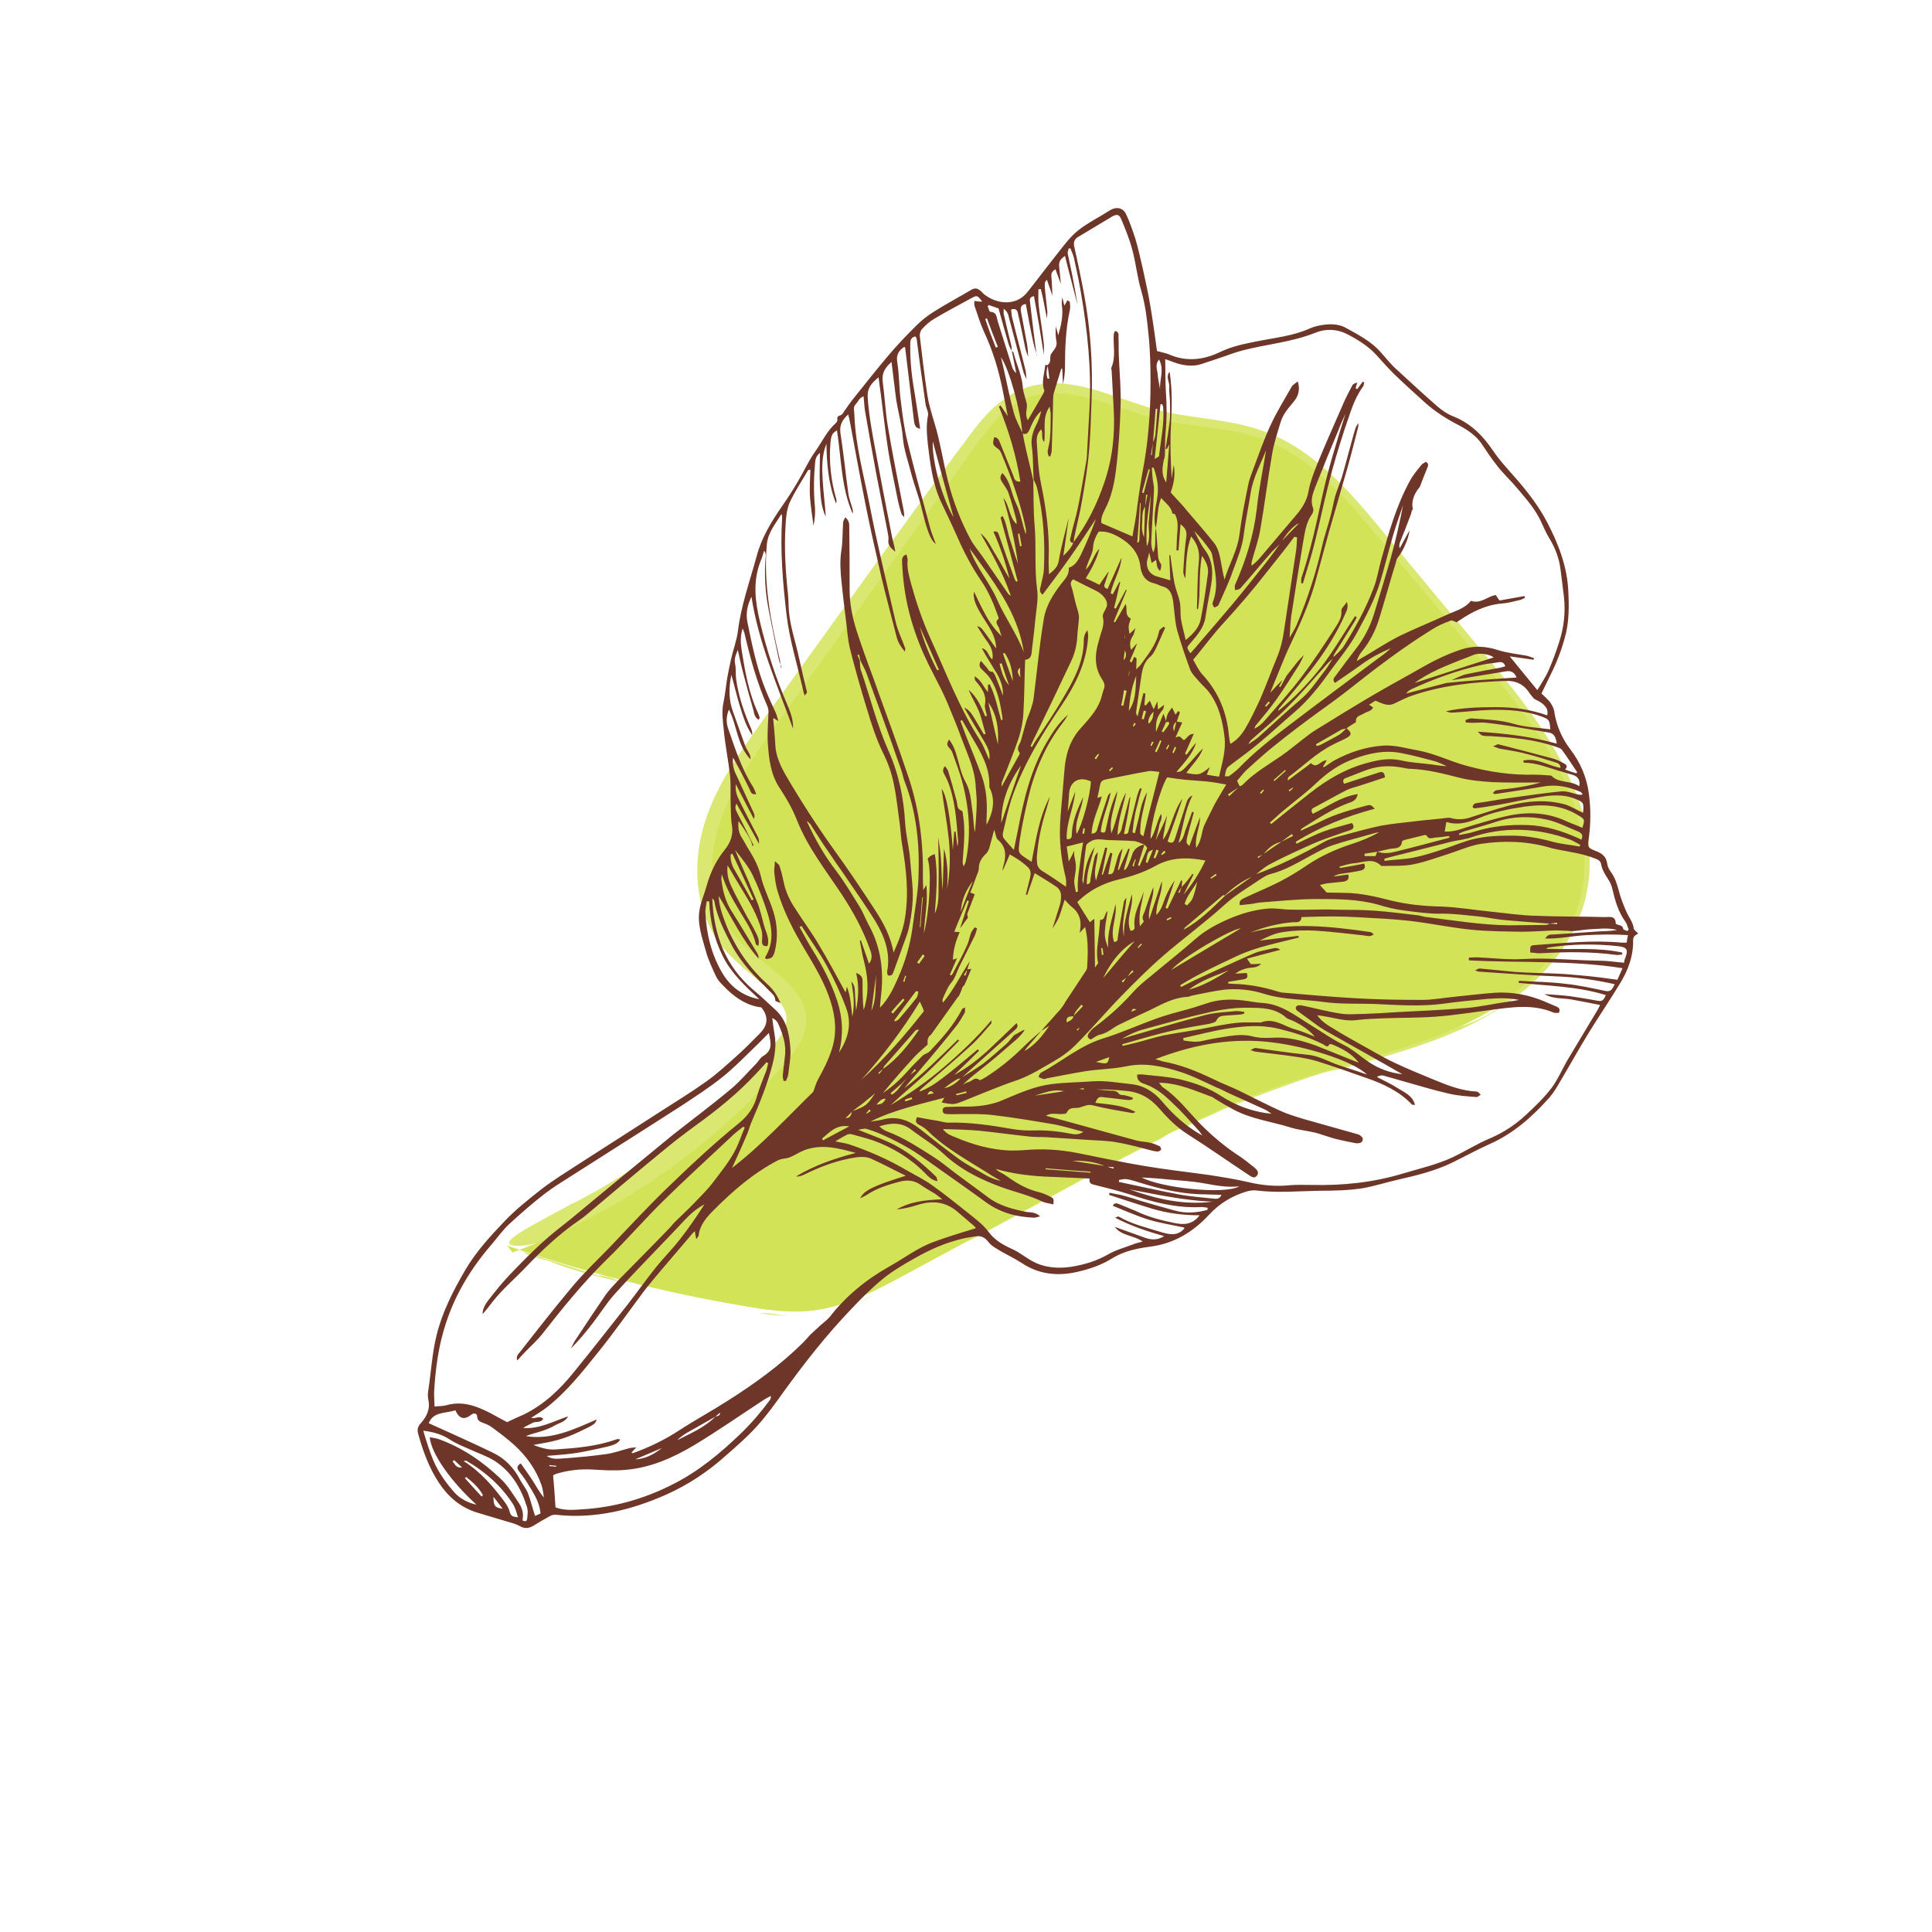 <?xml version="1.0" encoding="utf-8"?>
<!-- Generator: Adobe Illustrator 23.1.1, SVG Export Plug-In . SVG Version: 6.00 Build 0)  -->
<svg version="1.1" id="Camada_1" xmlns="http://www.w3.org/2000/svg" xmlns:xlink="http://www.w3.org/1999/xlink" x="0px" y="0px"
	 viewBox="0 0 566.9 566.9" style="enable-background:new 0 0 566.9 566.9;" xml:space="preserve">
<style type="text/css">
	.st0{fill:#D3E357;}
	.st1{opacity:0.85;}
	.st2{fill:#6D3628;}
</style>
<g>
	<g>
		<path class="st0" d="M150.4,367.5c30.8-11.4,58.6-30.8,80-55.6c2.8-3.2,5.6-6.8,6.1-11.1c1.3-11.5-13.1-17.2-20.7-25.9
			c-7.4-8.5-8.3-21.1-5.1-31.9c3.2-10.8,9.8-20.1,16.3-29.3c19.6-27.5,39.3-54.9,58.9-82.4c3.9-5.4,8-11.1,14.1-13.9
			c12.2-5.7,26,2.1,39,5.4c10.3,2.6,21.3,2.4,31.3,6c14,5.1,24.3,17,33.9,28.5c10.6,12.6,21.1,25.3,31.7,37.9
			c16.3,19.5,33.6,43,27.9,67.8c-4,17-18.3,29.8-34,37.4c-15.7,7.6-33,11-49.5,16.5c-23.4,7.7-45.2,19.5-66.9,31.3
			c-16,8.7-32,17.3-48.1,26c-8.4,4.5-17,9.1-26.4,10.3c-6.9,0.9-13.9-0.1-20.8-1.3c-23.5-4-46.8-9.9-69.3-17.7"/>
		<g>
			<g>
				<g>
					<g class="st1">
						<g>
							<path class="st0" d="M222.7,385.3c3.1,0.5,6.2,0.8,9.4,0.9c-1.6-0.1-3.2-0.3-4.8-0.6C225.4,385.2,224.3,385.3,222.7,385.3z"
								/>
							<path class="st0" d="M241,385.6c0.6-0.1,1.1-0.2,1.7-0.3c0.5-0.1,1-0.3,1.4-0.4C243.1,385.1,242.1,385.4,241,385.6z"/>
							<path class="st0" d="M256.6,380c-2.6,1.2-5.2,2.3-7.7,3.3C251.1,382.5,253.7,381.5,256.6,380z"/>
							<path class="st0" d="M244.2,384.4c1-0.1,1.5-0.1-0.1,0.4c0,0,0,0-0.1,0c1.6-0.5,3.2-1,4.8-1.6
								C247.2,383.8,245.6,384.2,244.2,384.4z"/>
							<path class="st0" d="M244.2,384.4c-0.5,0-1.1,0.1-1.7,0.2c-0.6,0.1-1.1,0.1-1.4,0.1C242.1,384.7,243.1,384.6,244.2,384.4z"/>
							<path class="st0" d="M247.1,380c1.4-0.6,1.4,0.4,4.3-1c3.4-1.6,6.4-3.3,9.3-5c3-1.7,5.9-3.5,9-5.2c2.7-1.7,7.7-3.2,10.5-4.9
								c6.6-3.9,23-14.2,13-8.7c-7.5,4.2-13.7,7.6-19.7,11c-3,1.7-6,3.3-9,5c-3,1.7-6.1,3.5-9.5,5.1c-5.4,2.8-10.9,5.1-16.7,6
								c-5.8,0.9-11.9,0.4-18.2-0.5c-3.5-0.5-6.8-1.2-10.1-1.9c4.3,0.9,8.7,1.9,13.6,2.8c3.2,0.6,6.8,0.7,10.8,0.4
								C238.3,382.8,242.5,381.7,247.1,380z"/>
							<path class="st0" d="M156.1,368.7c1.6,0.4,4.7,1.2,4.7,1.2c6.7,2.8,14.1,4.6,21.5,6.3c-1-0.4-2.1-0.9-3.1-1.3
								c-4.2-1.1-4.8-1-1.1,0.3c-8.4-2.9-16.4-5.3-24.5-7.9C154,367.6,153.8,367.8,156.1,368.7z"/>
							<path class="st0" d="M148.8,365.6c1.6,0.5,3.2,1,4.8,1.5c0,0-0.1-0.1-0.1-0.1c-1.6-0.5-3.2-1-4.8-1.5
								C148.7,365.6,148.8,365.6,148.8,365.6z"/>
							<path class="st0" d="M286.5,363c9.5-5.1,18.7-10.1,27.7-15c9-4.9,17.9-9.6,26.7-14c1.3-0.9,2.1-1.5,4-2.3
								c1.5-0.5,2.9-1.1,4.3-1.7c2.6-1.2,5.2-2.4,7.9-3.6c0.9-0.4,1.8-0.9,2.8-1.3c0,0,0.1,0,0.1,0c1.4-0.7,0.9-0.7,0-0.4
								c-1.1,0.3-2.1,0.7-2.9,0.9c0.5-0.2,2-0.6,2.9-0.9c1.3-0.4,2.7-1,4.4-1.6c2.4-1.1,5-2.1,7.6-3.1c-2.9,1.2-5.5,2.2-7.6,3.1
								c-1.5,0.7-3,1.4-4.4,2c-0.4,0.2-0.8,0.4-1.3,0.6c6.1-2.6,12.2-5,18.4-7.1c1.4-0.5,2.8-1,3.9-1.4c4.5-1.6,9-3.1,11.9-3.4
								c1.1-0.3,2.3-0.6,3.4-0.9c-0.2,0-0.5,0.1-0.7,0.1c0.5-0.1,0.9-0.2,1.3-0.3c4.8-1.3,9.6-2.7,14.4-4.2c3-1.2,6.1-2.5,9.2-3.8
								c0,0,0.6-0.1,1.2-0.3c0.7-0.2,1.5-0.4,2.1-0.5c1.2-0.8,2.9-1.6,4.9-2.7c-2.6,0.9-4.9,1.5-7.1,2.2c-3.3,0.8-6.7,3.5-10.7,3.9
								c4.1-0.3,7.5-3.1,10.7-3.9c2.2-0.7,4.6-1.3,7.1-2.2c2.1-1.1,4.5-2.3,6.9-3.6c2.4-1.3,4.8-2.7,7-4c-4.8,4-9.6,6.1-13.9,7.6
								c-2,1.1-3.8,1.9-4.9,2.7c-0.5,0.1-1.4,0.3-2.1,0.5c-0.7,0.2-1.2,0.3-1.2,0.3c-3.1,1.3-6.2,2.6-9.2,3.8
								c9.3-2.9,18.7-6.4,27.4-11.8c7-4.3,13.3-9.7,18.3-16.2c2.5-3.3,4.6-6.8,6.1-10.6c0.4-0.9,0.7-1.9,1.1-2.9
								c0.4-1,0.6-2,0.9-2.9c0.3-1,0.4-2,0.6-3c0.2-1,0.4-2,0.5-3c0.9-8.1-0.4-16.4-3.2-23.9c-2.8-7.5-6.7-14.6-11.1-21.1
								c-4.4-6.6-9.4-12.8-14.4-18.9c-5.1-6.1-10.1-12.2-15.3-18.4c-5.1-6.2-10.3-12.4-15.5-18.7c-5.2-6.3-10.5-12.8-16.9-18.6
								c-3.5-3.1-7.2-6-11.3-8.4c-4.1-2.3-8.6-4.1-13.1-5.2c-9-2.2-18-2.5-26.1-4.7c-4.1-1.1-8.1-2.6-12.3-4
								c-4.2-1.4-8.5-2.8-13.2-3.4c-2.3-0.4-4.7-0.4-7.2-0.2c-1.2,0.2-2.4,0.3-3.6,0.6c-0.6,0.2-1.2,0.3-1.8,0.5l-1.7,0.7
								c-2.3,0.9-4.4,2.3-6.3,3.8c-1.9,1.5-3.5,3.2-5,4.9c-1.5,1.7-2.8,3.5-4.1,5.2c-1.3,1.7-2.5,3.4-3.8,5.1
								c-2.5,3.4-5,6.8-7.5,10.2c-4.9,6.8-9.8,13.5-14.7,20.2c-9.7,13.4-19.2,26.7-28.8,40c-2.4,3.3-4.8,6.7-7.2,10
								c-2.4,3.4-4.8,6.8-7.1,10.4c-4.5,7.2-8.5,15.3-9.9,24.5c-0.3,2.3-0.5,4.6-0.5,6.9c0,2.3,0.2,4.7,0.6,7c0.4,2.3,1.1,4.7,2,7
								c0.9,2.3,2.1,4.5,3.5,6.6c1.5,2.1,3.2,3.9,4.9,5.5c1.7,1.6,3.4,3.1,5,4.4c1.6,1.4,3.3,2.7,4.7,4.1c0.8,0.7,1.4,1.3,2,2
								c0.6,0.7,1.2,1.3,1.6,2c0.8,1,1.3,2,1.6,3c0.3,0.9,0.3,1.9,0.2,2.9c-0.1,0.9-0.6,2-1.3,3.3c-0.8,1.3-1.9,2.7-3.3,4.2
								c-5.6,6.4-12,12.9-18.9,18.9c-6.8,6-14.1,11.5-21.1,16.1c-7,4.6-13.6,8.4-19.2,11.1c-1.8,1-3.5,1.9-5,2.7
								c-1.5,0.8-2.8,1.6-4,2.2c-2.4,1.3-4.2,2.4-5.5,3.2c-2.6,1.7-3.3,2.6-2.9,3.2c0.8,1.1,5.7,0.3,6.5,0.1
								c5.2-1.2,10-2.7,14.8-4.8c4.8-2,9.7-4.5,15-7.6c5.3-3.1,11-6.9,17.4-11.6c6.4-4.8,13.7-10.5,21.7-18
								c-5.5,5.1-7.4,6.4-6.8,5.5c0.3-0.5,1.3-1.5,2.7-3c1.4-1.5,3.3-3.4,5.4-5.8c0.5-0.6,1.1-1.2,1.7-1.8c0.6-0.6,1.1-1.3,1.7-1.9
								c1.2-1.3,2.4-2.7,3.7-4.2c1.3-1.5,2.6-3.2,3.7-5.2c1.1-2,2-4.3,2.1-6.8c0-0.6,0.1-1.2,0-1.9l-0.2-1.9
								c-0.3-1.2-0.6-2.4-1.1-3.5c-0.5-1.2-1.1-2.1-1.7-3.1c-0.7-0.9-1.3-1.9-2.1-2.7c-2.9-3.3-5.9-5.8-8.3-8.2
								c-1.8-1.7-3.6-3.4-5.1-5.2c-1.5-1.8-2.7-3.5-3.7-5.6c-1.9-4.1-2.7-8.9-2.5-14c0.3-10.2,5.7-20.5,12.7-30.6
								c3.5-5.1,7.3-10.4,10.9-15.7c3.7-5.3,7.4-10.6,11.1-15.9c7.4-10.5,14.9-21,22.2-30.8c3.7-4.9,7.4-10.1,11.3-15.5
								c1.9-2.7,3.9-5.5,5.9-8.3c2.1-2.9,4.1-5.8,6.2-8.3c2.8-3.3,5.7-5.7,8.9-6.7c1.6-0.5,3.3-0.9,5.2-0.9c1.8,0,3.8,0.1,5.8,0.5
								c4,0.7,8.3,2.2,12.7,3.7c2.2,0.7,4.5,1.5,6.9,2.2c1.2,0.4,2.4,0.7,3.6,1c1.2,0.3,2.5,0.6,3.7,0.8c4.9,1,9.7,1.5,14.1,2.1
								c4.5,0.6,8.7,1.4,12.4,2.7c3.8,1.3,7.4,3.3,10.8,5.7c3.4,2.4,6.6,5.3,9.8,8.5c3.1,3.1,6.1,6.6,9.1,10.1c3,3.6,6,7.1,9.1,10.7
								c6.1,7.2,12.2,14.4,18.4,21.7c3.1,3.6,6.1,7.3,9.2,11c3,3.7,6,7.4,8.7,11.2c2.7,3.8,5.4,7.8,7.7,11.9
								c2.3,4.1,4.3,8.3,5.8,12.7c1.6,4.6,2.5,9.2,2.8,13.6c0.2,2.2,0,4.4-0.1,6.5c-0.2,1.1-0.3,2.1-0.5,3.2c-0.1,0.5-0.2,1-0.3,1.6
								l-0.4,1.5c-2.2,8.2-7.1,15.3-13.2,21.1c-2.2,2.1-4.7,4-7.4,5.7c-2.6,1.8-5.4,3.3-8.1,4.6c-5.5,2.7-11.2,4.7-16.1,6.4
								c-7.7,2.6-15.2,4.7-22.3,7c-7.1,2.2-13.9,4.5-20.4,7.2c14.6-5.7,25.8-8.3,41.8-13.7c5.3-1.9,3.6-0.9-0.4,0.8
								c-4,1.7-10.3,4-13.9,5.1c-3.1,1.1-8.3,1.5-11.4,2.6c-6.8,2-13,4.6-20,7.6c-3,1.4-3,0.4-4.5,1.1c-9.6,4.2-16.3,8.9-22.3,11.6
								c-4.6,2.1-8.7,4.1-12.6,6c-2.5,1.3-5,2.5-7.6,4c-1.6,0.9-3.2,1.9-4.8,2.9c1.5-0.5,2.1-0.4,2.7-0.3c-2.4,1.2-5.9,2.9-8.3,4.1
								c2.4-1.2,5.9-2.9,8.3-4.1c-0.6-0.1-1.3-0.1-2.7,0.3c-11.7,7-25.3,14.9-37.9,22.2c0.1,0,0.1,0,0.2,0c7.5-4.1,14.8-8,22.9-11.7
								c-3.5,1.6-3.2,1.2,0.6-1c1.1-0.4,2.1-0.8,3.2-1.2c-6.6,3.9-13.1,7.7-19.8,10.5c0,0-2.8,1.7-4.1,2.6c-2.2,1-2.2,0.7-2.8,0.7
								c-1.5,0.8-2.9,1.6-4.4,2.5C276.4,367.8,286.5,363,286.5,363z"/>
							<path class="st0" d="M364.6,323.1c-1.1,0.5-2.4,1-3.8,1.7c5.1-2.1,10.2-4.1,15.4-5.9C373.4,319.4,368.9,321.1,364.6,323.1z"
								/>
						</g>
					</g>
				</g>
			</g>
		</g>
	</g>
	<path class="st2" d="M479.2,275.9c0.1,4.8-1.6,9.1-4.1,13.1c-3,4.9-6.2,9.6-9.2,14.5c-2.8,4.6-5.4,9.3-8.2,14
		c-0.9,1.6-1.9,3.2-3.1,4.6c-5,5.6-10.5,10.5-17.5,13.6c-3.8,1.7-7.4,3.7-11.1,5.5c-5,2.4-10.3,3.7-15.6,4.9
		c-3.6,0.8-7.2,2-10.8,2.6c-4.1,0.6-8.2,0.7-12.4,0.7c-6.2,0.1-12.5,0.7-18.7-0.1c-1-0.1-2,0.1-3,0.4c-4.1,1.3-7.6,3.4-10.6,6.6
		c-4.7,5.1-10.3,8.6-17.4,9.5c-3.8,0.5-7.7,1.3-11.1,3.4c-3.2,2-6.7,3.2-10.3,4c-5.7,1.3-11.2,0.8-16.3-2.6c-2-1.3-4.1-2.3-6.2-3.5
		c-1.3-0.8-2.7-1.5-3.6-2.7c-1.1-1.4-2.2-1.9-3.9-1.6c-1,0.2-2,0.3-3,0.5c-5.5,1.2-10.6,3.5-15.4,6.3c-3,1.7-6,3.5-8.7,5.7
		c-3.3,2.7-6.4,5.8-9.3,8.9c-7.2,7.5-13.6,15.7-19.7,24.1c-2.5,3.5-5,7-7.9,10.2c-2.8,3.1-5.9,5.8-9,8.5
		c-5.3,4.8-11.2,8.7-17.7,11.6c-10.2,4.5-20.8,7.1-32,5.9c-0.6-0.1-1.4,0-1.9,0.3c-1.7,0.9-3.4,1.9-5,2.9c-1.2,0.7-2.3,0.9-3.6,0.3
		c-1-0.6-2.2-1-3.3-1.3c-3.2-1-6.5-1.9-9.7-2.9c-4.8-1.5-8.4-4.6-11.1-8.7c-2.9-4.4-4.7-9.3-6.1-14.4c-0.3-1.1-0.2-2,0.7-3
		c1.7-1.9,2.9-4.1,2.3-6.9c-0.2-1-0.2-2,0-3c0.8-5.3,1.1-10.7,2.4-16c1.7-6.9,4.9-13.1,8.4-19.1c3.1-5.3,7.2-9.8,11.4-14.2
		c3.3-3.5,7.1-6.5,10.9-9.5c3.5-2.7,7.4-5.1,11.1-7.5c8.1-5.2,16.2-10.4,24.3-15.6c4.4-2.8,8.9-5.6,13.1-8.6
		c3.1-2.2,5.9-4.8,8.7-7.3c2.4-2.1,4.6-4.4,6.9-6.7c2.2-2.2,2.9-4.7,0.5-7.7c-4.4-0.5-8.1-3.1-11.3-6.5c-0.8-0.8-1.5-1.6-2-2.6
		c-1.1-2.4-2.3-4.9-3-7.5c-1.1-4-2.6-8-1.8-12.2c0.4-2.3,1.4-4.5,2-6.7c1.1-4,2.8-7.6,5.4-10.8c1.6-2,2.5-4.3,2.1-7
		c-0.4-2.1-0.3-4.4-0.4-6.6c-0.1-2.8,0.1-5.6-0.2-8.3c-0.5-4.4-1.4-8.7-1.8-13c-0.3-2.8-0.7-5.7-0.1-8.3c0.5-2.4,0.7-4.8,1.1-7.2
		c0.3-1.8,0.7-3.6,1.1-5.4c0.6-2.7,1.6-5.4,2-8.1c0.9-7.6,3.5-14.8,5.5-22.1c1.4-5.4,4.3-10.2,7.5-14.8c1.6-2.3,3.1-4.6,4.5-7
		c1.8-3,3.2-6.2,5.2-9c2-2.8,3.4-6,6-8.3c0.3-0.3,0.6-0.7,0.5-1.1c-0.1-0.7,0.1-1,0.8-1.2c0.5-0.1,0.9-0.7,1.2-1.2
		c1-1.4,1.9-2.8,3-4.1c3.3-4.1,6.5-8.2,9.9-12.2c2.6-3.1,5.4-6,8.3-8.9c1.5-1.5,3.2-2.8,4.9-3.9c3.6-2.3,7.4-4.3,11.1-6.5
		c1-0.6,1.7-0.6,2.5,0c0.5,0.3,0.9,0.8,1.3,1.2c3.6,2.9,9.3,3.7,12.7-0.5c3.1-3.9,6.1-7.9,9.2-11.8c1.8-2.3,3.6-4.7,5.9-6.5
		c2.8-2.2,6.1-3.8,9.2-5.8c1.8-1.1,3.8-0.8,4.7,1.1c1.1,2.3,1.9,4.7,2.7,7.1c0.9,2.9,1.5,5.9,2.2,8.8c0.8,3.8,1.7,7.6,2.3,11.4
		c0.7,4.2,1.3,8.5,1.9,12.9c1,0.3,2.2,0.5,3.3,0.9c5.3,2.4,10.5,1.7,15.4-0.7c3.4-1.6,6.9-2.3,10.4-3c5.4-1.1,10.9-1.6,15.9-3.9
		c0.7-0.3,1.4-0.5,2.2-0.7c2.9-0.6,5.8-0.8,8.4,0.7c3.6,2,7.3,3.9,10.1,7.1c1.5,1.7,2.9,3.5,4.6,5c3.9,3.6,7.8,7.2,11.8,10.7
		c1.5,1.3,3.1,2.4,4.9,3.1c5,2,8.6,5.6,11.5,9.9c1.2,1.8,2.6,3.5,4.1,5.2c4.4,4.9,8.7,9.9,11.8,15.8c3.4,6.5,6,13.2,6.3,20.6
		c0.2,4.1,0.2,8.1-0.7,12.1c-0.9,3.7-2.2,7.3-3.8,10.7c-1.1,2.3-2.3,4.7-3.4,7c0.9,0.9,1.8,1.6,2.5,2.5c0.5,0.7,1,1.6,1.2,2.4
		c0.6,4.3,2.2,8.1,4.8,11.5c2.9,3.8,4.8,8.2,5.4,12.9c0.6,4.3,0.6,8.7,0,13.1c-0.4,2.8-0.3,2.9,2.3,3.9c1.7,0.7,2.8,1.6,3.1,3.6
		c0.1,0.9,0.6,1.8,1.1,2.5c1.1,1.5,1.7,3.2,2.2,5.1c0.6,2.4,1.5,4.7,2.5,6.9c0.7,1.5,1.8,2.8,2,4.6c0.1,0.4,0.7,0.8,1.3,1.4
		C480,274.4,479.2,274.6,479.2,275.9z M264.4,318.1c-1,0.9-2.1,1.8-3.1,2.7c0.1,0.1,0.3,0.3,0.4,0.4c1.2-0.7,2.1-1.8,2.9-3
		c0.7-0.8,1.4-1.7,2.1-2.5c0.7-0.5,1.4-1.1,2.1-1.6c-0.1-0.1-0.3-0.3-0.4-0.4c-0.5,0.7-1.1,1.4-1.6,2.1
		C265.9,316.6,265.2,317.3,264.4,318.1z M332.6,285.1c-0.1-0.1-0.3-0.3-0.4-0.4c-0.5,0.7-1,1.3-1.5,2c-0.5,0.4-1,0.8-1.6,1.2
		c0.2,0.1,0.3,0.3,0.5,0.4c0.3-0.6,0.7-1.1,1-1.6C331.3,286.2,331.9,285.7,332.6,285.1z M317.8,295.2c-0.2-0.1-0.3-0.3-0.5-0.4
		c-0.9,1.1-1.9,2-2.3,3.4c-1,0.1-2.3-0.1-2,1.8c0.9-0.5,1.8-0.7,2-1.9C315.9,297.2,316.9,296.2,317.8,295.2z M376,247
		c1.1-0.6,2.2-1.1,3.4-1.7c-0.1-0.2-0.2-0.4-0.3-0.6C378,245.5,377,246.2,376,247c-2.3,0.5-3.9,1.9-5.3,3.7
		c-0.6,0.2-1.1,0.5-1.7,0.7c0.1,0.1,0.1,0.2,0.2,0.4c0.5-0.4,0.9-0.8,1.4-1.1C372.4,249.4,374.2,248.2,376,247z M326.7,342.9
		c0-0.1,0.1-0.3,0.1-0.4c-0.7-0.1-1.5-0.1-2.2-0.2c-3.2-1.4-6.6-1.8-10-1.7c3.4,0.5,6.7,1.1,10.1,1.6
		C325.3,342.5,326,342.7,326.7,342.9z M339,127.7c0.3-2.6,0.4-5.2,0.6-7.7c-0.2,0-0.3,0-0.5,0c-0.3,3.3-0.5,6.6-0.8,9.9
		c-0.2,1.2-0.4,2.4-0.6,3.6c0.1,0,0.2,0,0.3,0c0.1-1.2,0.2-2.4,0.3-3.7C338.6,129.1,338.9,128.4,339,127.7z M256.8,320.8
		c-1.1,0.9-2.2,1.8-3.3,2.7c-1.1,0.9-2.3,1.7-3.4,2.6c-0.7,0.7-1.3,1.3-2,2c1.4,0,1.7-1,1.9-2C254.2,324.5,254.3,324.4,256.8,320.8z
		 M335.1,154c-0.1,1.2,0.1,2.5,0.6,3.7c0.1-3,0.2-6,0.3-9.1c0.2-1.1,0.5-2.2,0.7-3.4c-0.1,0-0.3,0-0.4-0.1c-0.1,1.2-0.2,2.3-0.3,3.5
		C334.9,150.3,335.3,152.2,335.1,154z M201.6,420.4c-1,0.6-2,1.3-2.9,2.2c3.9-2,8-3.7,11.2-6.9c0.3-0.1,0.6-0.2,0.9-0.3
		c0.3-0.1,0.5-0.4,0.5-0.9c-0.5,0.4-1,0.8-1.4,1.2C207.1,417.3,204.4,418.8,201.6,420.4z M358.6,262.9c-3.5,3-7.1,6-10.6,9
		c-0.3,0.2-0.5,0.5-0.7,0.9c4.8-2.6,8.5-6.4,12.3-10.1c2.8-2,5.7-4,8.5-6c7.1-2.6,13.9-6,20.5-9.7c1.6-0.9,3.6-1.4,5.5-1.9
		c3.7-1,7.3-2,11-2.8c3.3-0.6,6.7-0.9,10-1.3c3.1-0.4,6.2-0.6,9.3-1c0.4,0,0.8-0.1,1.2,0c2,0.6,4,0.5,6-0.2
		c3.7-1.2,7.4-2.4,11.1-3.4c5.5-1.4,11.1-1.9,16.7-0.3c0.7,0.2,1.4,0.6,2.1,0.9c1,0.5,1.9,1,3,1.5c0.3-2.9,0.2-3.1-2.3-4.1
		c-3.4-1.4-7-1.1-10.5-0.5c-3.9,0.6-7.8,1.5-11.7,2.2c-2.4,0.4-4.8,0.8-7.3,1.1c-0.2,0-0.4-0.2-0.6-0.3c0.1-1.1,0.8-1.2,1.6-1.3
		c3-0.4,6-1,9-1.4c5.2-0.7,10.3-1.5,15.5-2c1.5-0.1,3.1,0.5,4.7,0.9c0.4,0.1,0.9,0.2,1.5,0c-0.2-0.3-0.4-0.7-0.8-0.8
		c-3.5-1.5-7-2.2-10.9-1.5c-4.6,0.8-9.3,1.5-14,2.2c-0.1,0-0.3-0.1-0.7-0.3c0.4-0.3,0.7-0.8,1.1-0.8c1.6-0.3,3.2-0.4,4.7-0.6
		c2.8-0.4,5.6-0.9,8.3-1.7c-4.7,0-9.4,0.1-14.1-0.1c-3.3-0.2-6.6-0.5-9.8-1.3c-4.7-1.2-9.3-2.4-14.2-2.6c-0.9,0-1.8-0.2-2.8-0.4
		c-3.8-0.7-7.4-0.4-10.9,1c-1.8,0.7-3.6,1.4-5.4,2.1c-0.8,0.3-1,0.8-0.5,1.7c3.2-1.1,6.5-2.1,9.8-3.2c1.1-0.4,2-0.6,2.2,1.3
		c-2.5,0.8-5,1.7-7.6,2.5c-1.3,0.4-2.6,0.7-3.8,1.3c-3.1,1.6-6.1,3.3-9.1,4.9c-0.6,0.3-1.6,0.6-0.7,2c4.2-2,8.1-5,13.2-5.8
		c-0.3,1.8-1.5,2.2-2.6,2.6c-5,1.8-9.3,4.7-13.8,7.5c-0.1,0.1-0.2,0.2-0.4,0.7c2.3-1.1,4.3-1.9,6.2-2.9c4.2-2.1,8.7-3.3,13.1-4.5
		c1.3-0.3,1.3-0.3,2.5,0.9c-8.3,2.2-16,5.3-23.2,9.7c0.1,0.2,0.2,0.4,0.2,0.6c2.6-1.2,5.2-2.6,7.9-3.6c2.7-1,5.6-1.7,8.4-2.5
		c0.7,0.9,0.6,1.6-0.3,2c-0.9,0.4-1.9,0.6-2.9,1c-2.8,1-5.6,1.9-8.3,3.1c-4.2,1.9-8.5,3.8-12.6,6c-1.7,0.9-3.1,2.2-4.6,3.4
		c-3.4,1.3-6.1,3.4-8.7,5.8C359.2,262.5,358.8,262.7,358.6,262.9z M281.3,292.4c-0.1,0-0.2,0-0.2,0.1c-2.6,3.7-5.3,7.4-7.9,11.1
		c-1.1,0.7-1.1,1.8-1,2.9c-1.2,1.1-2.5,2.2-3.7,3.4c-3.2,3.5-6.4,7.1-9.4,10.8c2.9-1.9,5.3-4.2,7.6-6.8c1.3-1.5,2.8-2.9,4.2-4.3
		c0.6-0.4,1.4-0.6,1.9-1.1c3.6-3.8,7.1-7.7,9.5-12.4c0.1-0.2,0.4-0.2,0.9-0.5c-0.1,0.7,0.1,1.3-0.2,1.7c-0.8,1.4-1.6,2.8-2.6,4
		c-3.4,4.3-6.9,8.5-10.5,12.7c-1.5,1.8-3.1,3.4-4.5,5.3C271,315,276,310,281.1,305c0.1,0.1,0.2,0.2,0.3,0.4
		c-3.3,3.3-6.6,6.8-10.1,10c-3.3,3-6.7,5.8-10,8.9c5.5-3.3,10.8-7,15.7-11.2c4.9-4.2,9.6-8.6,13.9-13.7c0,0.3,0.1,0.8-0.1,1
		c-1.9,2.1-3.7,4.4-5.8,6.3c-4.8,4.4-9.8,8.6-14.7,12.8c-0.2,0.2-0.4,0.4-0.5,0.8c2.5-0.9,4.6-2.3,6.7-3.9c3.6-2.7,6.9-5.6,10.4-8.5
		c0.1,0.1,0.2,0.3,0.4,0.4c-2.4,2.4-4.9,4.8-7.3,7.1c3.6-1.9,6.7-4.3,9.7-7c2.9-2.7,5.7-5.4,8.6-8.2c0.7,1.2-0.2,1.7-0.6,2.1
		c-4.1,3.7-8.3,7.4-12.4,11.1c-1.1,1-2.2,2-3.3,3c-0.3,0.1-0.7,0.1-1,0.2c-1.4,0.8-2.7,1.7-3.9,2.7c2-0.4,3.5-1.5,4.9-3
		c2.2-1.4,4.4-2.7,6.5-4.2c2.3-1.8,4.5-3.8,6.7-5.7c0.9-0.8,1.5-1.7,2.3-2.6c0.8-0.5,1.7-0.9,2.5-1.4c0.2-0.1,0.5-0.2,0.7-0.2
		c-1.5,2.3-3.7,3.8-5.7,5.6c-2,1.8-4.1,3.5-6.2,5.2c-2.1,1.7-4.3,3.3-6.3,5.3c0.6-0.3,1.1-0.7,1.7-0.8c1-0.2,1.8-1.7,3.2-0.6
		c0.2,0.2,1.2-0.5,1.8-0.8c4.1-2.6,7.9-5.7,11.4-9.2c1.6-1.6,3.3-3,5-4.5c-1.2,1.4-2.3,2.7-3.5,4.1c-0.5,0.6-1.1,1.2-1.5,1.9
		c3.2-1.8,5.3-4.5,7.3-7.4c-0.8,0.5-1.6,1-2.4,1.5c1.6-1.8,3.2-3.6,4.8-5.4c0.4-0.5,0.9-0.9,1.2-1.4c0.4-0.5,0.8-1.1,1.1-1.7
		c1.9-2.9,3.9-5.9,5.8-8.8c0.3-0.4,0.6-0.9,0.6-1.4c0.2-3.9,0.4-7.7-0.6-11.8c-0.7,0.7-1.1,1.2-1.6,1.7l0,0c0.6-2.9,0.3-5.5-2.2-7.5
		c-0.8-0.6-1.4-1.4-2.2-2.2c-0.6,1.8-1.1,3.7-1.8,5.4c-0.5,1.1-1.2,2.1-1.8,3.1l0,0c0.7-2.3,1.5-4.6,2.2-7c0.3-1,0.4-2.2,0.3-3.2
		c-0.1-0.7-0.6-1.6-1.2-2c-2-1.4-4.1-2.6-6.5-4.1c-0.8,2.3-1.5,4.3-2.2,6.4c-0.1,0-0.3-0.1-0.4-0.1c0.3-1.2,0.6-2.4,0.9-3.6
		c0.9-3.3,0.8-3.7-1.9-5.8c-1.1-0.9-2.4-1.6-3.7-2.4c-0.7,1.7-1.4,3.2-2.1,4.8l0,0c0-0.3,0-0.7,0.1-1c0.9-3,1.2-5.8-1.5-8.1
		c-0.6-0.5-0.6-1.7-1.1-2.9c-0.5,2-1,3.8-1.5,5.6c-0.2,0.5-0.5,1-0.8,1.4l-0.1,0c-1.2,1.2-2.1,2.5-2.1,4.3c0,0.9-0.5,1.7-0.8,2.6
		c-0.5,1.5-1.1,3-1.7,4.5c0.5,0.2,0.8,0.3,1.3,0.5c-0.7,2-1.5,3.9-2.2,5.8c0.1,0.4,0.1,0.7,0.2,1.1c-0.8,1-1.5,2.1-2.3,3.1
		c0.7-2.1,1.4-4.3,2.1-6.4c0.2-0.5,0.3-1.1,0.5-1.6c-0.2-0.1-0.3-0.1-0.5-0.2c-1.2,3-2.5,5.9-3.8,9.2c0.8,0.1,1.2,0.1,1.6,0.1
		c-1.1,2.5-1.9,5.1-2,8.1c0.5-0.1,0.8-0.3,1.2-0.4c-0.7,1.6-1.4,3.2-2.1,4.8c0.1,0.1,0.3,0.2,0.4,0.2c0.3-0.3,0.6-0.6,0.7-1
		c1.4-2.6,2.8-5.2,4-7.9c0.5-1.1,0.7-2.4,1.1-3.5c0.2-0.6,0.7-1.1,1.1-1.7c0.2,0.1,0.4,0.2,0.7,0.3c-0.2,0.7-0.4,1.5-0.7,2.2
		c-1.5,3-3,6-4.5,9c-0.8,1.7-1.3,3.6-2.5,4.9c-1.1,1.4-1.6,2.9-2.3,4.4c-0.2,0.4-0.2,0.8,0,1.3c3.1-3.7,5.2-8.1,7.9-12.2
		c-0.3,0.8-0.5,1.7-0.8,2.5c-0.3,0.5-0.7,1.1-1,1.6c0.2,0.1,0.3,0.1,0.5,0.2c0.2-0.6,0.4-1.2,0.5-1.9c0.3,0,0.6,0,1.2-0.1
		c-0.7,1.6-1.3,3.2-2,4.7c-0.2,0.2-0.4,0.4-0.6,0.7C282,291,281.6,291.7,281.3,292.4L281.3,292.4z M269.7,302.1
		c-0.6,0.1-0.9,0.1-1,0.2c-3.1,3.5-6.2,7.1-9.3,10.6c-0.1,0.2-0.2,0.5-0.2,0.7c-0.5,0.4-1,0.8-1.5,1.2c0.1,0.1,0.2,0.2,0.3,0.3
		c0.4-0.5,0.8-1,1.2-1.5C263.4,310.6,266.6,306.6,269.7,302.1z M302.3,137.1c0.3,1.3,0.6,2.6,0.9,3.9c0.1,4.5,0,9,0.4,13.4
		c0.5,6.1-0.1,12.3,0.7,18.4c0.4,2.6-0.1,5.4-0.4,8c-0.3,3.3-0.7,6.5-1.1,9.8c-0.1,1.3-0.1,2.8-2,3c-0.2,5.2-0.2,10.3-0.5,15.5
		c-0.1,2.4-0.6,4.9-1.3,7.2c-1.5,4.5-3.3,8.8-5,13.2c-0.1,0.4-0.2,0.8-0.1,1.3c1.7-3.1,3.4-6.1,5.1-9.2c0.1-0.2,0.3-0.6,0.2-0.7
		c-1.2-1.4,0.1-2.5,0.4-3.7c0.5-1.8,1-3.6,1.5-5.4c0.4-1.3,1-2.5,1.4-3.8c0.3-1,0.7-2.1,0.8-3.2c1-7.8,1.7-15.6,3-23.3
		c0.6-3.7,2.7-7.1,5.1-10.2c1.1-1.4,2.4-2.6,2.2-4.7c1.9-0.6,2.8-2.3,3.6-3.9c1.6-3.4,3.1-6.9,4.4-10.5c-2.5,3.8-5,7.6-7.6,11.3
		c-2.6,3.7-5.3,7.3-8.1,11c-1.1-0.9-0.7-1.8-0.5-2.6c0.3-1.6,0.8-3.1,0.9-4.7c0.4-8.2-0.1-16.4-2.1-24.4c-0.2-0.7-0.6-1.3-0.9-2
		c-0.2-3.2-0.1-6.4-0.5-9.5c-0.4-2.4,0.2-4.5,1.2-6.5c0.7-1.3,1.2-2.7,1.5-4.2c-1.6,1.4-2.5,3.3-3.3,5.2c-0.4,1-0.9,1.9-2.2,1.4
		c-0.5-6.4-3.7-18.6-6.3-22.4c0.3,1.1,0.5,2.3,0.8,3.4c1,4.3,1.8,8.7,3,13c0.6,2.1,1.7,4,2.6,6C300.7,130.6,301.5,133.9,302.3,137.1
		z M308.3,104.1c0.6-1.2,2-2.1,1.7-3.8c-0.3-1.5-0.3-3-0.2-4.5c0.2,0.8,0.5,1.6,0.7,2.6c0.9-3,1.5-5.8,1.1-8.7
		c-0.1-0.8,0-1.7,0.1-2.5c0.2,0.8,0.4,1.7,0.6,2.5c0.3-0.5,0.6-1,0.9-1.6c0.4,0.3,0.7,0.4,0.7,0.5c0.1,0.8,0.2,1.7,0,2.5
		c-1.2,5.5-1.4,11-1.4,16.6c0,1.7-0.2,3.3-0.6,5c-0.1-1.5-0.1-3-0.2-4.5c-0.1,0-0.2,0-0.3,0c-0.7,2.4-1.5,4.8-2.2,7.2
		c-0.2,0.8-0.2,1.7-0.2,2.5c-0.1,4.7-0.2,9.5-0.4,14.2c0,0.6-0.2,1.2-0.4,1.8c-0.2,0-0.3,0-0.5,0c-0.1-0.5-0.3-1-0.3-1.4
		c0.2-1.3,0.6-2.6,0.7-3.9c0.2-2.4,0.2-4.7,0.2-7.1c0-0.6-0.2-1.3-0.3-2.2c-2.3,3.3-1.1,6.8-1.6,10.4c-1.1-1.2-0.2-2.6-0.9-3.7
		c-1,1-1.3,2.1-1.3,3.3c0.3,4.3,0.4,8.6,1.3,12.8c1.5,7.3,2.5,14.6,2.2,22.1c0,0.5,0,1,0,1.5c0,0.8,0.1,1.7,0.1,2.8
		c1.5-1.2,2.6-2.1,2.9-4.1c0.7-4.2,1.9-8.3,2.9-12.5c-0.5,3.6-1,7.3-1.6,11.2c1.3-1.2,2.4-2.4,3-4c4-5.3,6.9-11.2,9-17.4
		c2.4-7,3.2-14.1,2.8-21.4c-0.2-3.8-0.4-7.6-0.6-11.4c0-0.3-0.2-0.7-0.1-1c1.4-3.2,0.5-6.5,0.7-9.7c0-0.4,0.2-0.7,0.4-1.1
		c1.2,0.3,1,1.2,1,1.9c0.1,1.9,0,3.7,0.1,5.6c0.2,5,0.7,10,0.5,14.9c-0.2,6.3-0.6,12.6-1.4,18.9c-0.5,3.7-1.3,7.5-3.1,10.9
		c-0.7,1.4-1.4,2.9-1.1,4.2c3.2,1.4,6.1,2.6,9.1,3.9c0.3-2,0.8-4.2,1.1-6.4c0.5-4.1,1.1-8.2,1.8-12.2c1.7-8.7,2.4-17.6,2.4-26.5
		c0-4.7-0.1-9.5-0.6-14.2c-0.4-4.3-0.9-8.5-2.1-12.7c-1.2-4-1.6-8.3-2.7-12.3c-0.8-3-2-5.9-3.2-8.8c-0.6-1.4-1.3-1.5-2.6-0.8
		c-3.3,2-6.7,4-10,6c-1,0.6-1.5,1.4-1.2,2.8c1.1,4.9,2.1,9.7,3,14.6c1.8,10,2.5,20.1,2.1,30.3c-0.2,5.2-0.3,10.5-0.8,15.7
		c-0.4,4.7-1.2,9.4-2,14c-0.6,3.7-1.6,7.3-2.3,10.9c-0.1,0.5-0.1,1-0.2,1.5c-1.4-0.1-1-1.2-0.8-1.9c0.4-2,1-3.9,1.5-5.9
		c0.5-2,0.9-4.1,1.3-6.2c0.6-3.4,1.2-6.8,1.8-10.2c0.1-0.9,0.2-1.8,0.2-2.8c0.2-4.2,0.5-8.4,0.7-12.6c0.6-11.3-0.6-22.6-2.5-33.7
		c-0.6-3.5-1.3-6.9-2.1-10.4c-0.2-0.9-0.7-1.8-1-2.7c-0.2,0-0.4,0-0.5,0c-0.1,0.5-0.4,1-0.3,1.5c0.4,2.1,0.9,4.1,1.3,6.2
		c0.6,3,1.1,5.9,1.6,8.9c-0.7-2.8-1.5-5.7-2.2-8.5c-0.5-1.9-1-3.7-1.5-5.9c-1.3,0.9-1.9,1.7-1.7,3.2c0.2,1.7,0.3,3.4,0.5,5
		c-0.5-1.4-1.1-2.8-1.6-4.3c-0.8,0.5-1.3,1-1.2,2.1c0.2,1.9,0.2,3.8,0.3,5.7l0,0c-0.5-1.5-1-3.1-1.6-4.7c-0.9,0.7-0.6,1.7-0.6,2.6
		c0.2,2.2,0.5,4.3,0.7,6.5c0.1,0.7-0.1,1.5-0.1,2.3c-0.4-2.1-0.8-4.1-1.2-6.2c-0.2-0.8-0.4-1.7-0.6-2.5c-0.2,0-0.5,0.1-0.7,0.1
		c0,1.6-0.1,3.3,0.1,4.9c0.4,3.4,1,6.8,1.4,10.3c0.2,1.3,0.1,2.7,0.1,4c-0.5-2.9-0.9-5.8-1.4-8.7c-0.5-2.8-1-5.6-1.5-8.5
		c-1,0.2-1.3,0.6-1.2,1.4c0.4,3.1,0.7,6.2,1.1,9.3c0.3,2.2,0.6,4.5,0.9,6.7l0.1,0c-0.4-1.3-0.8-2.5-1.1-3.8
		c-0.8-3.7-1.5-7.5-2.2-11.3c-1.5,0.2-1.6,1.1-1.4,2.3c0.6,3.2,1.2,6.5,1.8,9.7c0.2,1.1,0.2,2.3,0.3,3.5c-0.3-0.8-0.6-1.5-0.8-2.3
		c-0.7-3.3-1.3-6.6-2.1-9.9c-0.2-0.9-0.2-2.2-2.1-1.7c0.1,0.9,0.1,1.9,0.4,2.8c1.2,5,2.6,10,3.8,15c0.2,0.9,0.2,1.8,0.3,2.7
		c-0.3-0.8-0.8-1.6-1-2.5c-1.4-5.1-2.7-10.3-4.1-15.4c-0.2-0.9-0.4-2-1.6-2.8c0,0.7,0,1,0,1.4c0.7,3.2,1.5,6.4,2.3,9.6
		c0.1,0.4,0,0.8,0,1.3c-0.3-0.7-0.7-1.3-0.9-2.1c-1-3.5-2-6.9-2.9-10.3c-1.1-0.4-2-0.7-2.9-1c-0.1,0.1-0.2,0.3-0.3,0.4
		c0.3,0.6,0.5,1.6,0.8,1.6c2,0.1,1.8,1.7,2.2,2.9c1.4,4.3,2.7,8.7,4.1,13c0.2,0.8,0.6,1.5,1.3,2.1c-0.4-2.2-0.9-4.4-1.3-6.5
		c0.2,0.2,0.5,0.3,0.5,0.5c0.8,3.3,2.4,6.4,2.7,9.9c0.1,1.7,0.8,3.4,1.2,5.1c0.2,1.5-0.7,3.1,0.3,4.8c1.5-2.6,3-5.1,4.4-7.6
		c0.2-0.4,0.5-0.9,0.4-1.2c-0.9-2.5,0.1-5,0.3-7.4c0.3,0,0.5,0,0.8,0c-0.4,1.4-0.6,2.7-0.1,4c0.2,0,0.3,0,0.5,0
		c-0.2-1.3-0.3-2.7-0.5-4C308.5,106.3,308,105.1,308.3,104.1z M409.5,249.9c5.3-1.3,10.5-2.7,15.8-4.1c0-0.2-0.1-0.3-0.1-0.5
		c-1.4,0.2-2.9,0.4-4.3,0.5c-0.8,0.1-1.7,0.5-2.2-0.5c-0.1-0.2-0.4-0.3-0.6-0.3c-2,0.5-4.1,1-6.1,1.5c-0.2,0.1-0.6,0.3-0.6,0.4
		c-0.3,2.4-2.2,1.9-3.7,2.2c-1.1,0.2-2.2,0.5-3.4,0.8c-1.3,0.2-2.6,0.4-3.9,0.6c0,0.2,0,0.4,0,0.7c1.1,0,2.2,0,3.2,0
		c0.2-0.5,0.4-0.9,0.5-1.3C406.1,250.6,407.9,250.3,409.5,249.9z M430.4,197.8c3.3-0.7,6.6-1.3,9.9-1.9c0.5-0.1,0.9-0.3,1.4-0.4
		c-0.3-0.9-0.8-1.3-1.8-1.2c-1.7,0.3-3.5,0.4-5.2,0.8c-7.1,1.6-13.9,4.1-20.5,7.1c-0.6,0.3-1.1,0.6-1.6,1.3c3.9-1,7.9-2.1,11.8-3.1
		c3-0.3,6-0.6,9-0.8c3.8-0.3,7.6-0.5,11.6-0.8c-0.6-1.5-1.6-2.1-3.2-1.8c-4.5,0.7-8.9,1.5-13.4,2.2c-0.8,0.1-1.7,0.3-2.5,0.4
		C427.5,198.9,428.9,198.1,430.4,197.8z M333.9,253.9c0.2,0.1,0.3,0.1,0.5,0.2c0.7-1.7,1.5-3.4,2.2-5.2c0.1-0.2-0.5-0.7-0.8-1.1
		c-1-0.3-2-0.9-3-1c-2.5-0.2-5-0.2-7.6-0.3c-1.8-0.1-3.6-0.6-5.2,0.4c-0.5,0.3-1.3,0.8-1.3,1.3c-0.5,3.3-0.8,6.7-1.1,10
		c0,0.2,0.1,0.5,0.3,1.2c0.3-4.2,1.2-7.7,3.3-10.9c-0.9,3.6-2.4,7.1-2.3,11c1.3-0.2,1-1.1,1.1-1.8c0.4-2.1,0.7-4.1,1.2-6.2
		c0.1-0.5,0.5-1,0.9-1.5c0,2.7-1.4,5.3-0.5,8.4c1-3.5,1.9-6.6,2.7-9.7c0.2,0,0.4,0.1,0.6,0.1c-0.5,2.6-1.1,5.2-1.6,7.8
		c0.1,0,0.2,0.1,0.3,0.1c0.7-2.2,1.5-4.4,2.2-6.5c0.2,0.1,0.4,0.1,0.6,0.2c-0.4,2-0.8,4-1.2,6.1c1.3,0.2,1.5-0.6,1.7-1.2
		c0.4-1.3,0.7-2.6,1.1-3.9c0.3-0.9,0.7-1.7,1.4-2.4c-0.5,2.1-0.9,4.1-1.4,6.2c0.1,0,0.2,0.1,0.3,0.1c0.9-2.1,1.8-4.2,2.8-6.3
		c0.1,0.1,0.3,0.1,0.4,0.1c-0.6,2-1.1,4-1.7,6c0.1,0.1,0.2,0.1,0.3,0.2c0.3-0.4,0.6-0.7,0.8-1.1c0.4-1,0.9-2,1.2-3.1
		c0.5-1.9,1.8-2.9,3.7-3.3C335.2,249.8,334.5,251.9,333.9,253.9z M373.3,161.8c-3.2,3.6-6.2,7.3-9.4,10.9c-0.3,0.3-1,0.3-1.5,0.5
		c0-0.5-0.2-1.1,0-1.6c3.2-7.2,5.5-14.6,6.4-22.5c0.6-5.7,1.8-11.3,2.7-17c-1.6,4.1-3.8,8-4.5,12.4c-0.6,4-1.5,8-2,12
		c-0.4,3.9-1.9,7.3-3.2,10.9c-1.2,3.5-2.8,6.8-4.3,10.2c-0.1,0.3-0.8,0.4-1.2,0.7c-0.2-0.3-0.4-0.7-0.5-1c-0.1-0.2,0.1-0.5,0.1-0.7
		c1.8-4.6,0.6-9.2-0.2-13.7c-0.1-0.5-0.3-1-0.6-1.4c-1.4-2-2.9-3.9-4.7-5.7c1,1.8,1.8,3.8,3.1,5.5c2.8,3.7,2.4,7.7,1.6,11.9
		c-0.5,2.7-1,5.3-1.4,8c-0.5,3.1-2.5,5.3-4.4,7.5c-1.1,1.3-1.2,1.2,0,3c1.1-1.2,2.1-2.4,3.1-3.6c3.1-3.6,6.3-7.3,9.4-11
		c3.5-4.2,6.9-8.5,10.3-12.8c1.4-1.8,2.7-3.6,4-5.5c1.7-1.8,3.4-3.6,5.1-5.3c-1.7,0.7-3.9,3.3-5.1,5.4
		C375.4,159.9,374.3,160.8,373.3,161.8z M331.7,233.8c-0.2,1.4-0.4,2.8-0.6,4.2c-0.4,2.2-0.8,4.4-1.3,6.7c1.4,0.2,1.3-0.7,1.4-1.2
		c0.8-3.4,1.7-6.7,2.5-10.1c0.2-0.7,0.5-1.4,0.8-2.1c0.2,0,0.3,0.1,0.5,0.1c-0.4,1.4-0.8,2.7-1.1,4.1c-0.4,1.5-0.8,2.9-1,4.4
		c-0.3,1.4-0.4,2.9-0.6,4.4c0.2,0,0.5,0.1,0.7,0.2c0.3-1.3,0.7-2.6,1-3.9c0.4-1.5,0.6-3,1-4.4c0.4-1.3,0.9-2.6,1.6-3.8
		c-0.7,4.1-2.2,8-2,12.2c0,0.2,0.4,0.4,0.9,0.8c0.8-3.3,1.5-6.4,2.3-9.4c0.8-3.1,1.6-6.2,2.4-9.5c-1.2-0.1-2.3-0.4-3.3-0.2
		c-4.1,0.7-8.2,1.6-12.4,2.4c-1,0.2-1.5,0.6-1.7,1.6c-0.2,1.2-0.5,2.4-0.8,3.8c0.5-0.1,0.8-0.2,1.3-0.4c-1,3.7-2.8,7-3,10.9
		c1.6,0,1.6-1.1,1.9-2.1c0.9-2.9,1.8-5.8,2.8-8.7c0.1-0.5,0.5-0.9,0.9-1.2c-0.7,3.9-2.6,7.6-2.9,11.5c1.3,0.6,1.4-0.2,1.5-0.9
		c0.5-2,0.8-4,1.4-5.9c0.5-1.8,1.2-3.6,2-5.3c-0.5,4.2-2.6,8.1-1.8,12.5c1.7-3.9,2.1-8.2,4.3-11.9c-0.8,4-2.3,7.8-2.5,12.4
		c1.2-0.9,1.2-1.8,1.4-2.7c0.7-2.6,1.3-5.2,2-7.8C331.3,234.2,331.6,234,331.7,233.8L331.7,233.8z M342.5,239.2
		c-0.3,1.4-0.6,2.8-0.8,4.2c-0.2,1-0.4,1.9-0.4,3c2.5-3.5,2.8-8.1,5.7-12.1c-1.6,4.6-3,8.6-4.4,12.6c1.5,0.9,1.9,0,2.2-0.9
		c1-3.1,2-6.3,3-9.4c0.4-1.1,0.5-2.5,2.1-3.2c-2.3,4.5-2.7,9.3-4.1,13.9c1.7-1.1,1.6-2.9,2.3-4.4c0.6-1.5,1.1-3.1,1.7-4.7
		c0.2,0,0.3,0.1,0.5,0.2c-0.5,1.7-0.9,3.4-1.4,5.1c-1,3.8-1,3.8,0.1,4.7c1-2.8,2.1-5.6,3.1-8.4c0.1,2.9-1.6,5.5-1.1,9
		c1.7-2.3,1.5-4.7,2.4-6.7c1-2.1,2-4.1,3-6.1c1.1-2,2.3-3.9,3.4-5.8c-1.8-0.3-3.7-0.7-5.7-0.9c-2.1-0.2-4.2-0.3-6.3-0.5
		c-1.7-0.2-3.5-0.4-5.3-0.7c-1.8,2.5-5,13.8-4.9,18.1c1.5-2.1,1.7-4.9,3.1-7.4c0.5,1.5-0.5,2.5-0.6,3.7c-0.2,1.2-0.6,2.4-1,4.1
		C340.4,243.9,341.5,241.6,342.5,239.2L342.5,239.2z M347.2,167.8c0.2-3.4,0.4-6.9,0.9-10.3c0.2-1.6-0.2-2.5-1.7-3.7
		c-0.2,2.8-0.4,5.2-0.6,7.7c-0.2,0-0.4,0-0.6,0c0.1-1.9,0.1-3.9,0.3-5.8c0.1-1.7,0.1-3.4-0.8-4.9c-0.2,0-0.5-0.1-0.7-0.1
		c-0.3-2-1.9-3-3.3-4.6c-1.2,3-0.9,6.1-1.6,8.9c-0.7-2.9-0.1-5.7,0.4-8.5c0.6-3.2,0.1-6.3-1-9.3c-0.2,0-0.3,0-0.5,0c0,1,0.1,2,0.2,3
		c0.1,1.2,0.5,2.5,0.4,3.7c-0.2,5.1-0.6,10.1-0.8,15.2c0,1,0.2,2,0.6,3c1.1-2.3,0.2-4.9,0.8-7.2c0.2,2.2,0.3,4.5,0.5,6.7
		c0.1,1.3,0,2.6,0.9,3.8c0.3,0.5,0.1,1.3-0.2,2.1c-1.1-0.8-0.9-2.1-1.2-3.2c-0.3,0.2-0.7,0.5-1.3,0.9c-0.2-1-0.4-2-0.7-3.1
		c-0.2,0.8-0.3,1.4-0.5,2c-0.6,2.2,0.4,4.3,2.6,5c1.3,0.4,2.6,0.7,4.1,1.2c-0.1-2.5-0.2-4.9-0.3-7.4c0.1,0,0.2,0,0.3,0
		c0.4,2.7,0.7,5.5,1.2,8.2c0.4,1.9,1.2,3.7,1.6,5.6c0.3,1.6,0.1,3.2,0.3,4.8c0.3,2,0.9,3.9,1.4,6.3c2.2-1.8,3.9-3.6,4.4-6
		c0.9-4.4,1.5-8.8,2.1-13.2c0.3-1.9-0.3-3.5-1.7-5.5c-1.1,5.5-0.3,10.7-1.2,15.7c-0.1-0.1-0.3-0.1-0.3-0.2c0.2-4.7,0.1-9.5,0.6-14.2
		c0.2-2.7-0.4-4.8-2.3-7c-1.5,4.1-1.4,8.2-1.7,12.3l0,0C347.5,169.1,347.2,168.4,347.2,167.8z M252.1,192.1c-0.2,0-0.3,0.1-0.5,0.1
		c0.2,0.6,0.5,1.1,0.7,1.7c0.1,0.9,0,1.9,0.3,2.7c2.7,7.9,4.7,16,8.1,23.7c3,6.7,4.5,13.9,4.9,21.3c0.2,3,0.9,6,1.3,9
		c0.3,2.9,0.5,5.9,0.8,8.8c0.4,4.3-0.1,8.6-1,12.8c-0.3,1.5-0.9,2.9-1.4,4.3c-1,2.8-2,5.6-3,8.3c-0.3,0.8-0.4,1.7-1.8,1.4
		c-0.1-0.3-0.2-0.7-0.2-1.1c1.1-5.5-0.8-10.4-3.5-14.9c-2.6-4.2-5.5-8.3-8.3-12.4c-1-1.5-2.1-3.1-3.2-4.6c-1.3-2-2.7-3.9-4-5.9
		c-1.2-1.8-2.3-3.6-3.4-5.3c-0.3-0.4-0.7-0.8-1.2-1.1c2.4,5.2,5.2,10.2,8.7,14.7c2.5,3.3,4.6,6.9,6.8,10.4c1,1.6,1.7,3.5,2.6,5.2
		c3.7,6.6,4.6,13.7,3.7,21.1c-0.1,1-0.2,1.9-0.3,3.4c2.6-2.7,3.9-5.6,5.2-8.5c2.2-4.9,3.7-10,4.4-15.3c0.6-4.7,1.5-9.4,1.7-14.1
		c0.4-9.8-0.5-19.4-4.1-28.6c-0.4-1.1-0.6-2.3-1-3.4c-2-5.8-4.1-11.6-6.2-17.4c-1.3-3.6-2.6-7.1-3.9-10.7c-0.5-1.4-1.3-2.7-1.9-4
		C252.3,193.3,252.2,192.7,252.1,192.1z M349.9,256.4c0.1,0.1,0.2,0.1,0.3,0.2c-1,2-1.9,3.9-2.9,5.9c2.5-3,4.6-6.2,6.4-10
		c-5.2-1-10-1-14.5,1.5c-3.4,1.9-7,3.1-10.7,4c-4.7,1.1-8.9,3.2-12.4,6.7c1.2,1.9,2.4,3.9,3.7,5.9c0.4-0.3,0.7-0.6,1.3-1
		c0.1,4.7,0.1,9.2,0.2,14.3c0.5-0.8,1-1.2,0.9-1.4c-0.7-3,0-6,0.3-9c0.1-1.2,0.2-2.4,0.3-3.6c1.6,0.1,1.1-1.6,2.2-2.6
		c-0.2,1.5-0.4,2.7-0.6,3.8c-0.1,1.2-0.3,2.4-0.2,3.5c0.1,1.2,0.5,2.4,1,3.5c-0.4-4.5,1.2-8.5,2.1-12.8c0.6,3.7-1.7,7.4-0.4,11.1
		c1.2-0.1,1-0.7,1.1-1.4c0.5-3.5,1.2-7,1.8-10.5c0.1-0.3,0.3-0.6,0.7-1.1c-0.2,4-1.6,7.6-0.7,11.4c-0.2-4.3,1.3-8.3,2.3-12.4
		c0.6,3.6-1.9,7.1-0.4,10.7c0.9,0,1.3-0.4,1.2-1.2c-0.4-3.8,1.6-6.9,2.7-10.3c-0.4,3.2-1.7,6.3-1.1,10.2c0.6-0.8,1.2-1.4,1.1-1.5
		c-0.7-1.1-0.1-1.9,0.3-2.9c0.8-2.4,1.6-4.8,2.5-7.1c0.3,3.1-1.7,6-1.2,9.5c1.3-4,2.5-7.6,3.7-11.2c0.3,3.3-1.7,6.1-1.6,9.9
		c1.7-1.8,2-3.6,2.7-5.3c0.7-1.7,1.6-3.3,2.7-4.9c-0.9,2.7-1.8,5.4-2.7,8.1c0.2,0.1,0.4,0.2,0.6,0.2c1.3-2.8,2.7-5.5,4-8.3
		c0.1,0,0.2,0.1,0.3,0.1c-0.1,0.6-0.1,1.3-0.2,1.9c-0.3,0.5-0.7,1-1,1.5c0.1,0.1,0.2,0.1,0.4,0.2c0.2-0.6,0.4-1.1,0.6-1.7
		C347.9,259.1,348.9,257.8,349.9,256.4z M337,212.4c1.5-1.2,1.4-2.7,1.5-4.2c0.3-0.6,0.6-1.3,1.1-2.4c0.1,1.1,0.1,1.6,0.2,2.4
		c0.6-0.5,1-0.8,1.8-1.4c-0.2,0.8-0.2,1.1-0.3,1.3c-1.8,2.2-2.2,3.3-2.1,6.7c0.8-1.9,1.4-3.4,2.2-5.4c0.4,1.1,0.6,1.7,0.8,2.3
		c-0.4,1-0.8,1.9-1.3,2.9c0.1,0.1,0.3,0.2,0.4,0.3c0.6-0.8,1.3-1.6,1.7-2.4c0.3-0.8-0.4-0.7-0.9-0.6c0.1-0.8,0.2-1.6,0.5-2.3
		c0.2-0.6,0.7-1.1,1.3-2c0.5,0.9,0.7,1.5,1,2.1c0.3-0.4,0.6-0.8,0.9-1.1c0.2,0.3,0.4,0.4,0.4,0.5c-0.3,0.9-0.6,1.7-0.9,2.6
		c-1,0.7-1.3,1.7-0.8,2.9c0.2-1,0.5-2,0.7-2.9c0.6,0.1,1.1,0.2,1.7,0.3c-0.6,1.3-1.2,2.6-2,4.5c1.8-1.2,1.7,0.8,2.7,0.6
		c1.5-1.6,1.5-1.6,2.7-1.8c-0.9,2-1.7,3.9-2.6,5.9c0.2,0.1,0.3,0.2,0.5,0.2c0.9-1.2,1.8-2.4,2.8-3.5c-1.1,3.4-3.5,5.9-5.8,8.6
		c1.4,0,1.5,0,4.2-3c1.2-1.3,2.3-2.7,3.6-3.9c-1,2.8-3.2,4.8-4.9,7.2c3.6,0.7,4,0.7,6.9-1.7c-0.4,1-0.6,1.5-0.9,2.2
		c1.1,0.2,2.2,0.4,3.6,0.6c0.9-4,2.1-7.7,1.6-11.8c-0.6-4.6-1.6-9-4.4-12.8c-0.9-1.3-2.2-2.3-3.2-3.5c-0.9-1.1-2-2.1-2.5-3.4
		c-1.4-3.8-2.7-7.6-3.8-11.5c-0.6-2.3-0.7-4.7-1-7c-0.1-1-0.2-2-0.5-3c-0.4-1.3-1.1-2.4-2.7-2.8c-0.8-0.2-1.6-0.7-2.4-0.9
		c-2.8-0.6-3.9-2.6-4.2-5.1c-0.5-4.2-3.2-6.8-6.6-8.7c-1.7-0.9-3.5-1.6-5.6-1.4c-1,1.5-1.6,3.1-1.7,4.9c-0.1,1.2-0.7,2.4-1.2,3.6
		c-0.3,0.9-0.7,1.7-0.9,2.6c1.9-1.7,2.2-4.3,4-6.1c-0.8,3.1-2.2,5.8-4,8.7c1.4,0.6,2.6,1.2,4,1.9c0.9-1.4,1.8-2.6,2.6-3.8l0.1,0.1
		c-0.4,1.1-0.7,2.2-1.1,3.3c-0.3,0.7-0.3,1.3,0.8,1.6c1.4-3.1,2.7-6.1,4.1-9.2c-0.3,3.8-2.5,6.9-3.2,10.5c0.2,0.1,0.4,0.2,0.6,0.3
		c0.7-1.2,1.3-2.5,2-3.7l0.2,0.2c-0.3,1.1-0.6,2.3-0.8,3.4c-0.3,1.4-0.7,2.7-1,4.1c0.2,0.1,0.3,0.1,0.5,0.2c1-1.9,2-3.7,3-5.6
		c0.1,0.1,0.1,0.1,0.2,0.2c-1.3,3.1-2.5,6.1-3.8,9.2c0.1,0.1,0.3,0.2,0.4,0.2c1-1.7,2-3.5,3.1-5.4c0.6,1.5-0.4,3.4,1.5,4.3
		c-0.2,0.7-0.5,1.4-0.6,2.1c-0.1,0.7,0.1,1.4,0.2,2.4c0.8-0.7,1.3-1.2,1.8-1.7c-0.3,0.8-0.4,1.7-0.8,2.3c-0.9,1.3-1,2.6-0.5,4.1
		c0.6-0.7,1.2-1.3,1.8-2c-0.7,1.8-1.4,3.5-2.2,5.3c0.2,0.1,0.3,0.3,0.5,0.4c0.3-0.6,0.6-1.1,0.8-1.7c0.2,0.2,0.5,0.3,0.7,0.5
		c0,0.9-0.1,1.9-0.1,3.2c0.6-0.6,0.9-0.9,1.2-1.2c2.2-3.1,4.8-6.1,5.5-10c0.1-0.5,0.8-0.8,1.3-1.3c0.2,0.1,0.3,0.2,0.5,0.3
		c-0.9,1.9-1.7,3.9-2.6,5.8c-0.5,1-1,2.1-1.8,2.7c-2.2,1.9-2.4,4.4-2.8,7c-0.4,3-0.9,6-1.3,9c-0.1,0.5,0,0.9,0.4,1.5
		c0.6-2.3,1.1-4.5,1.7-6.8c0.2,0,0.4,0.1,0.6,0.1c-0.1,1.1-0.2,2.2-0.3,3.3c0.1,0.1,0.2,0.1,0.4,0.2c0.3-0.4,0.7-0.8,1.2-1.4
		c0.4,1,0.8,1.9,1.3,2.9C337.9,209.5,336.7,210.6,337,212.4z M395,216.6c-1.3,0.7-2.6,1.2-3.9,1.9c-4.8,2.4-8.6,6.2-12.9,9.4
		c-0.2,0.2-0.4,0.5-0.3,1.1c2.2-1.7,4.5-3.3,6.8-5.1c1.7,1.9,2.8-0.9,4.6-0.8c-0.4,0.7-0.7,1.3-1.1,1.8c0.1,0.1,0.2,0.2,0.3,0.2
		c1-0.6,1.9-1.3,2.9-1.9c4.4-2.4,9.1-4,14.2-4.4c3.6-0.3,7,0.8,10.5,1.4c4.9,0.9,9.4,3.2,14.2,4.5c6.6,1.8,13.2,2.8,20,2.6
		c1.3,0,2.5,0.1,3.8,0.2c0.4,0,1,0,1.2,0.2c2.2,2.2,5.5,1.2,8.1,3c0.3-1.7-0.3-2.8-1.8-3.3c-1.4-0.4-2.7-0.8-4.1-1.2
		c-3.4-1-6.7-2.4-10.3-2.4c-0.1,0-0.1-0.3-0.3-0.6c4-1,7.3,1.5,11,2.1c-0.1-1.2-0.9-1.4-1.5-1.6c-3.2-1-6.4-2-9.7-2.8
		c-2.1-0.5-4.3-0.8-6.5-1.2c-0.6-0.1-1.1-0.4-2.1-0.7c0.8-0.3,1.3-0.7,1.6-0.6c5.5,1.4,10.9,2.8,16.4,4.3c1,0.3,2,0.9,3,1.4
		c0.7,0.4,0.9,1,0.1,1.7c1.1,0.4,2.2,0.8,3.3,1.1c0.1-0.1,0.2-0.2,0.3-0.3c-1.5-2.2-2.9-4.4-4.5-6.6c-0.3-0.4-1-0.6-1.5-0.8
		c-6.3-2.2-12.8-2.8-19.4-3.2c-0.8,0-1.7,0-2.5-0.2c-0.4-0.1-0.7-0.6-1.3-1.1c8.1,0.5,15.6,1.4,23.2,3.5c-0.3-2-0.8-3.1-2.6-3.3
		c-3.2-0.5-6.3-1.1-9.5-1.6c-2.8-0.5-5.7-0.9-8.5-1.2c-1.4-0.2-2.9,0-4.3,0c-0.6,0-1.2-0.1-1.8-0.1c0-0.2-0.1-0.4-0.1-0.7
		c0.6-0.2,1.1-0.5,1.7-0.5c4.2,0.3,8.4,0.4,12.5,1.6c3.4,1,7.1,1.1,10.7,1.6c-0.2-2.8-0.4-2.9-2.4-3.7c-4.8-1.8-9.9-2.1-15-2
		c-3.8,0.1-7.6,0.6-11.3,0.8c-0.6,0-1.3-0.1-1.9-0.4c4.9-1.1,9.9-1.2,14.9-1.2c5.1,0,9.9,0.7,14.8,2.4c0.4-1.7-0.5-2.7-1.5-3.5
		c-0.7-0.6-1.6-0.9-2.4-1.4l0,0c-0.6-0.7-1.2-1.4-1.7-2.2c-1.6-2.2-3.9-3.1-6.5-3c-9.5,0.3-19,1.3-28.1,4.5
		c-1.6,0.6-3.1,1.4-4.6,2.1c-2,1-3.6,0-5.6-0.8c-0.4,0.2-1.1,0.7-1.9,1.2c0.5,0.3,0.8,0.5,1.2,0.8c-0.5,1.1-1.8,1.2-2.6,1.7
		c-1,0.7-2.7,0.7-2.4,2.6c-1,0.6-2,1.2-2.9,1.9c-0.5,0.1-1,0.1-1.4,0.3c-2.5,1.4-5,2.9-7.5,4.3c0.1,0.2,0.2,0.4,0.3,0.5
		c0.4-0.1,0.8-0.2,1.2-0.4c1.8-1,3.7-1.9,5.5-3c0.7-0.5,1.3-1.2,2-1.8C396.7,215,396.7,215.7,395,216.6z M441.7,270
		c-2.3-0.2-4.7-0.7-7-1c-4.2-0.4-8.4-1-12.6-0.9c-3.3,0-6.6-0.5-9.8-0.9c-2.7-0.3-5.5-1-8.1-1.8c-5.9-1.6-11.9-1.6-17.9-1.6
		c-5.5,0-10.9,0.6-16.4,1c-1.1,0.1-2.2,0.4-3.2,0.5c-1,0.1-1.9,0.2-2.9,0.3c-0.3-1.3,0.4-1.6,1.1-2c3.6-1.7,7.3-3.2,10.8-5
		c2.7-1.4,5.3-3,7.8-4.7c4-2.7,8.4-4.7,13-6.2c2.8-0.9,5.5-2,8.2-3.5c-0.5,0.1-1,0.1-1.5,0.3c-4.1,1.2-8.3,2.2-12.4,3.6
		c-2.1,0.7-4,1.8-5.9,2.8c-3.9,2.1-7.8,4.5-12.2,5.6c-0.8,0.2-1.6,0.7-2.3,1.1c-3.8,2.6-7.8,4.9-11.1,7.9
		c-5.7,5.2-11.9,9.7-17.7,14.7c-4.4,3.8-8.5,7.9-12.6,12.1c-4.4,4.5-8.5,9.4-13,13.9c-1.9,2-4.2,3.7-6.6,5.1
		c-3.5,2-6.9,4.2-10.8,5.6c-5.4,1.8-10.7,4.1-16,6.2c-2.6,1-2.6,1.1-6.3,0.4c0.2-0.4,0.5-0.8,0.8-1.4c-7.5,2-14.9,3.6-21.7,7
		c1.2-0.2,2.5-0.3,3.6-0.6c4-1.1,7.5,0.1,10.6,2.5c3.9,3.1,7.8,6.2,11.8,9.1c2.5,1.8,5.3,3.2,8,4.8c1.3,0.7,2.7,1.3,4.3,1.6
		c-0.9-0.5-1.7-1-2.6-1.5c-6.5-4.2-13.5-7.8-19-13.3c-0.7-0.7-1.6-1.2-2.5-1.7c-1-0.5-1-1.2-0.5-2.2c2.1,0.4,4.2,0.8,6.2,1.1
		c1.1,0.2,2.2,0.6,3.2,0.5c6.3-0.1,12.4,0.8,18.6,1.9c2,0.3,4,0.5,6.1,0.4c3.6-0.1,7.1,0.2,10.6,0.9c1.2,0.2,2.5,0.6,4.1-0.5
		c-3.2-0.8-5.9-1.7-8.7-2.2c-5.9-1-11.8-2-17.8-2.7c-3.2-0.4-6.4-0.3-9.6-0.3c-1.3,0-2.5,0.1-3.8,0c-0.7,0-1.4-0.1-1.4-1.1
		c0-1,0.9-1,1.5-1c2.1-0.1,4.2-0.1,6.3-0.1c3.6-0.1,7-0.6,10.3-2.1c4.5-1.9,9-3.9,13.9-4.5c3.9-0.5,7.9-0.5,11.8-0.8
		c3.8-0.3,7.6,0.4,11.4,0.8c3.9,0.4,6.8,2.3,9.2,5.1c3.2,3.8,6.8,7.2,11.8,10c-0.6-0.8-0.8-1.2-1.1-1.5c-2.4-2.6-4.7-5.3-7.3-7.7
		c-2.4-2.4-4.9-4.6-8.2-5.8c-1.1-0.4-2.7-0.8-2.5-2.9c0.6,0,1.2-0.1,1.7,0c3.6,0.4,7.3,0.6,10.8,1.4c4.2,1,8.3,2.4,12.1,4.9
		c4.4,2.8,9.3,4.7,14.8,5.2c-0.8-0.5-1.5-1.1-2.3-1.4c-3.5-1.6-7.1-3.2-10.6-4.8c-1.1-0.5-2.1-1.1-3.2-1.5c-3.5-1.6-7-3.4-10.7-4.6
		c-5.1-1.6-10.4-2.8-15.9-1.6c-3.9,0.8-7.9,0.8-11.8,1.4c-3.8,0.6-7.6,1.4-11.4,2.1c-0.3,0.1-0.7,0.3-1,0.2c-0.5-0.1-1-0.4-1.5-0.6
		c0.2-0.4,0.4-1,0.7-1.2c6.1-3.3,11.5-8,18.3-10.1c5.5-1.7,10.7-4.1,16.1-6c2.8-1,5.7-1.7,8.5-2.5c1.9-0.5,3.7-1.1,5.5-1.7
		c3.4-1.2,6.9-1.4,10.5-1c2.1,0.2,4.2,0.7,6.3,0.8c5.6,0.4,9.7,3.9,14.2,6.6c3.1,1.9,6,4,9.3,5.6c2.7,1.3,5,3.4,7.5,5.1
		c3,2,6.2,3.2,9.9,3.6c-2.2-1.2-4.3-2.5-6.5-3.7c-5.4-3.1-10.9-6.1-16.3-9.2c-0.4-0.2-0.8-0.6-1.3-0.8c-2.1-1.5-4.2-3.1-6.3-4.6
		c-0.6-0.4-1.2-0.9-0.7-1.6c0.2-0.3,1-0.4,1.5-0.3c3.8,0.8,7.5,1.8,11.4,2.4c2.3,0.4,4.7,0.1,7.1,0.1c3.1-0.1,6.2-0.3,9.3-0.5
		c6.7-0.4,13.5-0.6,20.2-1.2c4-0.3,8-1.2,12-1.8c1.2-0.2,2.3-0.3,3.8-0.6c-3.3-0.7-6.3-0.5-9.3-0.3c-4.3,0.4-8.5,0.8-12.8,1.4
		c-6.7,0.9-13.3,0.4-20,0.1c-5.1-0.2-10.2,0.1-15.2-0.6c-5.8-0.8-11.8-0.6-17.5-2.4c-3.8-1.2-7.8-1.6-11.8-1.2
		c-3.1,0.4-6.1,1.1-9.2,1.7c-0.5,0.1-1,0.4-1.5,0.4c-3.9,0.2-7.2,2-10.6,3.7c-3,1.4-6,2.8-8.9,4.2c-0.7,0.3-1.4,0.7-2,1.1
		c-1.3,0.9-2.6,1.8-4.2,2.1c-0.9,0.2-1.7,0.9-2.6,1.4c-1-0.3-1.1-1-0.7-1.7c0.5-0.8,1.2-1.5,1.9-2c4-3,7.7-6.3,11-10
		c1.6-1.8,3.5-3.4,5.4-4.9c4.4-3.7,8.9-7.2,13.2-11c2.9-2.5,6.1-4.2,9.5-5.7c3.7-1.6,7.7-2.8,11.7-3.1c2.2-0.2,4.4,0.3,6.6,0.3
		c2.3,0.1,4.5,0,6.8,0c1.9,0,3.9-0.1,5.8,0c4,0.1,7.9,0,11.9,0.3c4.4,0.3,8.7,0.9,13.1,1.4c0.6,0.1,1.1,0.3,1.7,0.4
		c8.2,1,16.4,2.4,24.7,2.5c3.6,0,7.3-0.1,10.9-0.1c0.4,0,0.8-0.2,1.1-0.4c0.7,0.1,1.5,0.1,2.2,0.2c0-0.1,0-0.3,0-0.5
		c-0.7,0.1-1.5,0.2-2.2,0.3C450.6,270.7,446.1,270.4,441.7,270z M218.6,243.7c-0.5-0.8-1.1-1.7-1.9-2.8c-0.2,2,0.1,3.5,0.9,4.8
		c0.5,0.8,1,1.6,1.4,2.4c1.7,2.8,3.4,5.5,4.2,8.8c0.8,3.6,2.6,7,3.7,10.5c1.2,3.8,1.4,7.6,0.5,11.5c-0.5,2-0.9,2.4-2.7,2.5
		c-0.1-0.2-0.2-0.4-0.2-0.5c2.6-4.1,2.1-8.4,0.8-12.7c-1.2-3.9-2.7-7.7-4.4-11.3c-1.3-2.7-3.3-5.1-5.2-7.5c0.7,1.8,1.5,3.5,2.2,5.2
		c0.8,1.9,1.7,3.7,2.4,5.6c0.8,1.9,1.6,3.7,2.3,5.6c0.6,1.9,1.1,3.9,1.6,5.8c0.5,1.9,1.7,3.7,1,6c-1.2,0.1-1.7-0.3-1.6-1.6
		c0.1-1,0.1-2-0.1-2.9c-1.2-4.5-3.5-8.4-5.9-12.3c-1.3-2.1-2.6-4.3-4.1-6.9c-0.3,2.6,0.3,4.5,1.1,6.2c1.3,2.8,2.9,5.6,4.3,8.3
		c0.9,1.7,2,3.4,2.8,5.1c0.6,1.2,1.3,2.5,0.8,4.1c-0.3-0.3-0.7-0.4-0.7-0.5c-0.8-3.7-3-6.8-4.9-10c-2-3.3-3.9-6.7-5.1-10.6
		c0,0.6-0.2,1.2-0.1,1.8c0.4,3.2,1.2,6.3,3,9.1c2.6,4.1,5,8.2,7.5,12.3c0.3,0.5,0.4,1,0.4,1.6c-4.9-5.6-8-12.3-11.7-18.4
		c0,2.2,0.8,5,2.1,8.3c2.8,6.9,6.8,12.8,12.3,17.7c1.5,1.4,2.7,3,3.7,5.4c-0.9-0.4-1.5-0.5-1.5-0.7c0-1.4-1-2.1-1.8-2.9
		c-2-2.1-4.1-4-6-6.2c-1.8-2.1-3.5-4.4-4.8-6.8c-2.2-4.2-4.5-8.5-5.3-13.3c0-0.2-0.3-0.4-0.6-0.9c0.4,10.9,3.9,20.1,12.2,27.1
		c2.1,1.7,4,3.6,6,5.4c3.5,3,4.4,7.1,4.7,11.4c0.2,2.6-0.3,5.2-0.6,7.8c-0.1,0.7-0.4,1.3-0.7,2c-0.2,0-0.5,0-0.7-0.1
		c-0.1-0.6-0.3-1.2-0.2-1.7c0.2-1.8,0.4-3.5,0.6-5.3c0.5-3.5-0.6-6.7-2-9.8c-0.3-0.7-0.9-1.2-1.7-1.6c0.2,1.7,0.4,3.3,0.7,5
		c0.5,2.9,0.1,5.7-0.6,8.5c-1.5,6-3.9,11.7-6.3,17.3c-0.5,1.2-0.8,2.6-1.4,3.8c-1.3,3.1-2.7,6.1-4.2,9.4
		c8.7-6.7,16.1-14.8,23.8-22.3c0.5-1.2,0.8-2.5,1.4-3.6c1.6-2.9,3.1-5.8,4.1-9c1.5-4.7,1.1-9.1-0.3-13.7c-1.7-5.6-4.7-10.5-7.6-15.4
		c-3.3-5.5-6.3-11.2-8.1-17.4c-0.5-1.7-0.7-3.5-0.9-5.2c-0.1-0.9,0.1-1.9,0.2-3.4c0.7,0.7,1.2,1,1.3,1.3c0.5,1.5,0.9,3.1,1.2,4.6
		c0.6,3,1.8,5.6,3.5,8.1c2.2,3.5,4.7,6.8,6.8,10.4c2.8,4.6,5.3,9.4,7.9,14.1c0.1-0.2,0.2-0.7,0.4-1.7c1.2,3.2,1.2,6,1.6,8.8
		c0.8-3.5,0.3-6.9-0.3-10.3c1.2,1.2,1,2.7,1.1,4.1c0.1,1.5,0.2,3,0.3,4.5c0.6-3.6,1-7.1,0-11.1c1.8,0.6,1.9,1.6,1.9,2.6
		c0,2.7,0,5.4,0.3,8.2c0.2-0.5,0.4-1,0.5-1.6c1.1-4.3,0.7-8.5-0.4-12.7c-0.5-1.9-0.8-3.9-1.2-5.9c0.1-0.1,0.2-0.2,0.3-0.2
		c0.8,2.3,1.6,4.6,2.4,6.9c0,0,0.1-0.1,0.1-0.2c1.1-1.5,0.6-3,0-4.5c-2-5.5-4.8-10.6-8-15.5c-4.7-7.1-10-13.8-13.2-21.8
		c-1.4-3.6-3.3-6.8-5.4-10c-2.4-3.8-2.9-8.3-3.2-12.7c-0.2-3,0.1-6.1,0.2-9.1c0-0.6-0.1-1.2-0.3-1.7c-3.1-7-5.1-14.3-6.8-21.7
		c-0.1-0.2-0.2-0.5-0.5-1.2c-0.7,2.3-0.6,4.3-0.3,6.2c1,6.4,2.1,12.8,4.9,18.8c0.2,0.4,0.3,0.8,0.4,1.2c0,0.1-0.1,0.3-0.3,0.6
		c-1.1-0.6-1.3-1.7-1.5-2.7c-1-3.5-2-7-2.9-10.5c-0.6-2.2-1.1-4.5-1.7-7.3c-0.7,1.6-1.1,2.7-0.8,4.1c0.3,1.5,0.1,3,0.3,4.5
		c0.7,5,2.3,9.7,4.3,14.3c0.3,0.6,0.5,1.3,0.4,2.1c-1.8-2.6-2.7-5.6-3.6-8.5c-0.9-2.9-1.6-6-2.5-9.2c-0.8,3.9-0.8,7.4,0.5,10.9
		c1.2,3.3,2.3,6.5,3.5,9.8c0.3,0.9,0.9,1.6,1.3,2.5c0.2,0.5,0.4,1,0.3,1.6c-3.9-4.1-3.9-9.8-6.3-14.6c-0.8,1.8-0.9,3.8-0.2,5.7
		c2,5.8,3.9,11.7,7.2,16.9c0.4,0.6,0.6,1.3,1,2.2c-1.5,0.3-1.6-0.7-2-1.5c-1.5-3.1-3.1-6.2-4.8-9.2c-0.2,1.8,0.1,3.5,0.9,5
		c1.7,3.8,3.5,7.5,5.2,11.3c0.2,0.5,0.3,1,0,1.7c-1.7-3.2-3.4-6.5-5.3-10.2c-0.2,2,0.3,3.4,1,4.7c1.7,3.5,3.5,6.9,5.3,10.4
		c0.4,0.7,0.6,1.4,0.5,2.4c-2.1-3.9-4.3-7.7-6.6-11.8c-0.5,1-0.3,1.6,0,2.3c1.7,3.3,3.4,6.6,5,9.9c-0.1,0.1-0.2,0.2-0.3,0.3
		C220.5,246.7,219.6,245.2,218.6,243.7z M228.6,193.8c-1.1-5-2.1-10.1-3.1-15.1c-1-5.2-1.3-10.4-0.8-15.6c0-0.5,0-0.9-0.5-1.5
		c-0.3,1-0.6,2.1-1,3c-2.4,6-1.6,12-0.2,17.9c2,8.4,4.7,16.6,8.1,24.5c0.9,2.1,1.7,4.3,1.6,6.8c-4.6-12.7-10.1-25.1-12.2-38.7
		c-1.2,2.4-1.7,4.9-1.2,7.4c1.4,6.9,2.8,13.8,5.5,20.3c0.9,2.2,1.9,4.3,2.9,6.5c0.2,0.6,0.4,1.2,0.7,2.3c-0.8-0.5-1.1-0.7-1.4-0.9
		c-0.1,0.1-0.2,0.3-0.1,0.4c0.2,2.5,0.5,5,0.6,7.6c0.2,3.3,1.6,6.2,3.2,9c4.4,7.5,9.1,14.8,14.2,21.9c4.2,5.8,8.2,11.8,12.1,17.8
		c2.4,3.7,4.4,7.6,5.2,12.1c1.5-3.4,2.9-6.8,3.4-10.5c1.1-7.1,0.3-14.1-0.9-21.2c-0.3-1.7-0.4-3.5-0.6-5.3c-0.6-4.3-1-8.6-1.9-12.8
		c-0.6-3-1.7-6-3.1-8.8c-2-4.1-3.4-8.5-4.7-12.8c-1.8-5.9-3.5-11.8-5-17.8c-0.7-2.8-0.8-5.7-1.2-8.5c-0.5-3.8-0.9-7.6-1.3-11.3
		c-0.3-3-0.5-6,0-9.1c0.4-2.6,0.3-5.4,0.5-8.1c0-0.5,0.4-0.9,0.6-1.5c1.3,1,1.2,2.1,1.2,3.2c0.1,6,0.1,12,0.1,18
		c0,4.1,0.8,8.1,2,11.9c1.5,4.6,3.1,9.1,4.8,13.6c3.5,9.9,7.2,19.7,10.5,29.6c3.3,9.9,4.4,19.9,4.2,30.2c0,0.8,0.1,1.6,0.1,2.9
		c0.4-0.7,0.6-1,0.9-1.5c0.6,4.8-0.5,9.4-0.7,14.2c1.7-6.7,2.3-18.7,1.1-21.9c0.2-0.3,0.5-0.6,0.8-0.8c0.3-0.2,0.7-0.4,1.3-0.6
		c1,5.9,0.4,11.7,0,17.5c1.2-2.6,1.1-5.4,1.1-8.2c0.1-4.7,0-9.4-0.1-14.2l0,0c0.3,2.1,0.7,4.3,0.8,6.4c0.2,3,0.2,6.1,0.5,9.1
		c0.1-4.1,0.3-8.2,0.4-12.2c1.1,3.9,1.2,7.9,0.9,11.9c0.9-4.9,1-9.8,0.5-14.7c-0.5-4.8-1.4-9.6-2.1-14.7c1.5,1.7,2.6,8.7,3.3,17.9
		c0.1-1.8,0.3-3.6,0.4-5.4c0.1,0,0.3,0,0.4,0c0.2,1.4,0.3,2.8,0.5,4.2c0,0,0.1,0,0.1,0c0.1-0.7,0.2-1.4,0.1-2
		c-0.5-5.6-0.8-11.3-2.9-16.7c-0.3-0.8-0.8-1.7-1.2-2.5c-0.4-0.7-0.4-1.4,0.3-2.2c0.4,0.6,0.7,0.9,0.9,1.4c0.9,2.9,1.7,5.8,2.5,8.8
		c0.3,1.1,0,2.4,1.5,2.9c0.3,0.1,0.3,0.9,0.4,1.4c0.7,4.4,0.2,8.8-0.1,13.1c0,0.6-0.1,1.1,0.3,1.8c0.2-0.5,0.5-1,0.6-1.5
		c1.6-7.8,1-15.5-1-23.1c-0.8-3-1.9-5.9-3-8.9c-0.2-0.5-0.6-1-1-1.4c-0.6-0.7-0.6-1.3,0.1-2.3c1,1.3,1.6,2.7,2,4
		c0.9,2.8,1.4,5.9,2.8,8.4c1.6,2.9,1.6,5.9,2.1,9c0.3,1.9,0.2,3.9,0.7,5.8c0.1-1.4,0.2-2.8,0.3-4.2c0.1-1.5,0.2-3,0.2-4.6
		c0-1.5-0.2-3-0.3-4.6c-0.2-5-2.4-9.4-4.1-14c-1.3-3.6-2.8-7.2-4.3-10.8c-1.2-2.8-2.6-5.5-4-8.2c-4.3-8.1-7.4-16.7-8.6-25.8
		c-0.3-2.3-0.5-4.7-0.6-7.1c0-0.8-0.1-1.8,1.3-2.2c0.1,0.6,0.4,1.2,0.3,1.8c-0.2,2.4,0.5,4.7,1.1,7c1.5,5.4,3.3,10.7,5.6,15.8
		c4.6,10.1,8.5,20.4,14.5,29.8c1.2,1.8,1.9,4,2.8,5.9c0.2-2.5,0-3-2.9-7.8c-1.5-2.4-2.9-4.9-4.5-7.6c1.5,0.7,2.1,1.6,3.4,3.8
		c0.8,1.4,1.6,2.7,2.4,4.1c0.2-0.1,0.3-0.1,0.5-0.2c-0.7-2.2-1.1-4.5-2-6.7c-0.9-2.1-2.1-4.1-3-6.2c2.5,2.1,3.7,4.9,4.9,7.8
		c0.2-0.1,0.3-0.1,0.5-0.2c-0.2-1-0.7-2.2-0.6-3.1c0.6-3.1-1-5.1-2.8-7.2c-0.2-0.2-0.1-0.6-0.3-1.3c2.1,1.2,2.6,3.1,4,4.7
		c0-0.9,0-1.6,0-2.2c0.2,0,0.3-0.1,0.5-0.1c1.7,3.3,2.3,7,3.4,10.6c0.2-0.2,0.4-0.3,0.4-0.4c-0.6-4.2-1.3-8.4-3.7-12
		c-0.5-0.8-1.3-1.5-2-2.2c-0.7-0.7-1.6-1.3-0.7-2.9c0.6,0.6,1,1.2,1.5,1.7c0.6,0.5,0.7,1.6,1.9,1.5c0.2,0,0.6,0.7,0.8,1.1
		c0.8,1.9,1.5,3.8,2.3,5.9c0.1-2.3-0.6-4.7-2.3-7.3c-1.3-2.2-2.7-4.3-3.9-6.6c1.9,0.4,1.8,2.4,3.1,3.3c0.4-2.3-0.6-4.1-1.9-5.8
		c-0.9-1.2-1.6-2.5-2.6-4c1.2,0.4,1.2,0.4,3,2.9c0.8,1.2,1.6,2.3,2.6,3.7c-0.1-3.9-2.3-6.6-4-9.4c-1.2-2-2.4-3.9-2.6-6.2
		c0-0.4,0.1-0.8,0.1-1.1c1.1,2.3,2.2,4.7,3.5,7c1.2,2.2,2.7,4.2,4.6,6.1c-0.3-0.8-0.5-1.5-0.7-2.3c-0.3-0.9-1.5-1.8-0.2-2.8
		c0.1-0.1-0.1-0.5-0.1-0.7c-1.3-3.7-2.8-7.3-5-10.5c-2.8-4.1-5.1-8.5-7.1-13.1c-1.5-3.4-3.1-6.7-4.7-10.1
		c-2.4-5.2-3.1-10.8-3.8-16.5c-0.3-2.9-0.6-5.8,0-8.8c0.2-1-0.5-2.1-0.7-3.2c-0.9-6.4-1.8-12.7-2.6-19.1c0-0.3-0.2-0.6-0.4-0.9
		c-1.6,0.4-1.5,1.5-1.5,2.6c-0.1,5.2,0.6,10.3,1.5,15.4c0.5,3,0.9,6,1.4,9.1c-1.5-0.2-1.6-1.2-1.8-2.2c-0.9-7.2-1.7-14.4-2.6-21.6
		c0-0.1-0.1-0.1-0.3-0.2c-1.6,1.1-2.4,2.3-2,4.6c0.6,3.7,0.5,7.4,1,11.1c0.5,4.1,1,8.2,2,12.2c2,8.3,4.3,16.5,6.5,24.7
		c0.4,1.7,1.1,3.3,1.8,5.2c-1.6-1-2.7-4.4-4.1-10.2c-0.8-3.5-2.2-6.9-3.1-10.4c-0.9-3.6-2.2-7-2.5-10.8c-0.3-3.6-1.3-7.1-1.9-10.7
		c-0.5-3.7-0.9-7.4-1.4-11.3c-1.8,1.6-2.9,3.2-2.6,5.7c0.6,4.4,0.8,8.8,1.5,13.1c1.3,7.7,2.8,15.3,4.3,22.9c0.2,1.2,0.6,2.4,0.5,3.8
		c-0.3-0.3-0.7-0.6-0.8-1c-0.4-1.2-0.7-2.4-1-3.7c-1-5.2-2.2-10.4-3-15.7c-0.8-5.3-1.4-10.7-2.1-16.1c-0.2-1.4-0.4-2.8-0.6-4.5
		c-2,1.7-3.3,3-3.2,5.7c0.3,5,1.2,9.9,2.1,14.8c1.6,8.7,3.3,17.4,5,26.1c0.3,1.5,0.8,3,1,4.6c-1.1-1-2.3-1.8-2-3.6
		c0.1-0.8-0.2-1.7-0.3-2.5c-1.1-5.6-2.2-11.3-3.3-16.9c-1.1-6-2.2-12-3.2-17.9c-0.3-1.5-0.3-3-0.5-4.7c-1.3,0.4-1.6,1.6-2.3,2.3
		c-0.9,1-0.4,1.9-0.4,3c0.3,9.1,2.8,17.9,4.5,26.7c2.2,11.4,5,22.8,7.6,34.1c0.6,2.7,1.9,5.2,2.8,7.8c0.1,0.2,0,0.5-0.1,1
		c-1.2-1.5-2-2.7-2.4-4.3c-1.5-5.9-3.1-11.8-4.5-17.7c-1.6-7-3.2-14-4.6-21c-1.6-8.1-3.1-16.3-4.6-24.4c-0.1-0.7-0.3-1.3-0.5-2.2
		c-1.7,1.5-2.6,3.1-2.3,5.4c0.9,5.8,1.5,11.7,2.3,17.6c0.2,1.7,0.9,3.3,1.3,4.9c0.1,0.4,0.1,0.8,0,1.2c-3.4-7.7-3.3-16.1-4.6-24.4
		c-1.7,0.8-1.7,2.1-1.9,3.4c-0.5,5.7,0.1,11.3,1.7,16.8c0.1,0.4,0.1,0.8-0.1,1.2c-2.2-5.6-2.7-11.5-2.8-17.5
		c-1.4,3.5-1.3,7.1-1.1,10.7c0.2,3.6,0.7,7.1,0.9,10.7c-1.4-2.9-1.5-6-1.7-9.1c-0.2-3.1,0-6.2,0-9.6c-0.9,0.7-1.3,1.6-1.4,2.6
		c-0.4,4.3-0.5,8.6-0.1,12.9c0.2,2,0,3.9-0.4,5.9c-0.3-2.7-0.8-5.4-1-8.2c-0.2-2.7,0-5.5,0.1-8.3c-0.4,0.1-0.6,0.1-0.7,0.2
		c-1.8,3.1-3.9,6.2-5.4,9.5c-0.9,2.1-1.1,4.6-1.2,6.9c-0.4,6.6,0,13.2,0.7,19.7c0.1,1.2,0.2,2.4,0.2,3.5c0.1,5.4,2,10.4,3.1,15.6
		c0.7,3.3,1.5,6.6,2.3,9.9c0,0.2-0.2,0.4-0.7,1c-0.1-0.3-0.2-0.6-0.3-1c-1.7-7.6-4.1-15.1-5-22.7c-1.1-9.4-1.9-18.8-1.3-28.3
		c0-0.4,0-0.8-0.2-1.3c-1.7,2.9-4,5.4-4.3,9.1c-1,11.5,1.2,22.5,3.8,33.6c0.2,0.8,0.2,1.6,0.4,2.5l0.1,0
		C229.4,195.4,228.8,194.7,228.6,193.8z M414,150.9c-1,2.7-2.1,5.5-3.2,8.2c-0.2,0.5-0.3,1.1-0.1,1.8c0.9-1.6,1.8-3.3,2.9-5.3
		c-0.3,2.6-2,6.2-3.3,7.8c-0.4,0.4-0.6,1-0.7,1.6c-1.7,5.5-3.2,11-4.9,16.5c-1.1,3.6-2.8,6.9-5.2,9.8c-0.6,0.8-1.1,1.6-1.4,2.7
		c0.8-0.5,1.5-1,2.3-1.4c3.4-2,6.7-4.2,10.3-6c4.5-2.2,9.1-4,13.6-6.1c2.6-1.2,5.5-1.9,7.3-4.2c2.9,1,4.8-1.3,7.3-1.7
		c0.3,0.5,0.7,1,1.1,1.6c2.5-0.4,4.9-0.9,7.3-1.3c0.1,0.2,0.1,0.4,0.2,0.5c-0.6,0.3-1.1,0.6-1.7,0.7c-1.7,0.4-3.5,0.9-5.2,1
		c-4.6,0.4-8.6,2.4-12.3,4.9c-0.4,0.2-0.7,0.5-0.8,0.6c-0.8-0.2-1.4-0.7-1.8-0.5c-1.9,0.7-3.8,1.5-5.5,2.6
		c-8.9,5.5-17.2,11.9-25.4,18.4c-3.6,2.8-7.4,5.4-11,8.1c-3.8,2.8-7.5,5.7-11.2,8.7c-2.4,2-4.7,4.1-7,6.2c-0.9,0.9-1.7,2-2.6,3
		c0.2,0.5,0.5,1.1,0.8,1.7c-1.2,0.8-2.4,1.6-3.5,2.3c0.1,0.2,0.3,0.4,0.4,0.5c1-1,2-1.9,3.1-2.9c0.3-0.1,0.7-0.2,0.9-0.5
		c3.3-3.4,7.3-5.7,11.1-8.3c2.2-1.5,4.3-3.3,6.4-4.9c1.2-0.9,2.4-1.9,3.7-2.7c5.5-3.4,11-6.8,16.6-10.1c4.9-2.9,10-5.6,15-8.5
		c3.7-2.1,7.5-3.9,11.5-5.2c3.6-1.1,7.1-0.9,10.7,0.3c2.6,0.8,5.4,1.1,8.2,1.6c0.7,0.1,1.4,0.5,2.2,0.7c0,0.2-0.1,0.3-0.1,0.5
		c-2.3-0.3-4.6-0.7-7-1c2.7,3.3,5.2,6.4,8.1,9.9c1.3-2.2,2.5-3.9,3.3-5.8c1.2-2.7,2.2-5.5,3.1-8.3c1.4-4.3,1.9-8.7,1.4-13.3
		c-0.3-2.7-0.7-5.4-1-8c-0.4-3.2-1.5-6.2-3.2-9c-1-1.6-1.7-3.3-2.5-5c-1.7-3.7-4.3-6.6-6.9-9.7c-1.9-2.3-4.1-4.3-5.9-6.6
		c-1.6-2-3-4.1-4.4-6.2c-1.7-2.7-4.3-4.4-6.9-5.8c-3.7-1.9-7-4-10-6.7c-3.1-2.8-6.1-5.5-9.1-8.4c-1.8-1.8-3.5-3.7-5.2-5.6
		c-2.4-2.6-5.5-4.5-8.6-6.1c-3-1.5-6.3-1.6-9.4-0.3c-6.8,2.7-14.1,3.3-21.1,5.1c-2,0.5-3.8,1.2-5.8,1.9c-2,0.7-4,1.3-6,2
		c-3.4,1.2-6.6,0.4-9.8-0.9c-0.3-0.1-0.6-0.2-1.2-0.4c0.1,3.3,0,6.5,0.2,9.6c0.3,4.1,0.3,8.1-0.1,12.1c-0.2,2.2-0.1,4.4-0.2,6.6
		c0,0.6-0.3,1.1-0.4,1.7c-0.3,2-0.7,3.9,0.8,6.2c0.3-3.9,0.6-7.4,0.9-11.2c-0.3,0.6-0.5,1-0.7,1.3c-0.1,0-0.2,0-0.4,0
		c0.2-1.4,0.5-2.9,0.7-4.3c0.2-1.6,0.5-3.2,0.6-4.8c0.1-1.5,0-3,0-4.5c0-1.6-0.3-3.2-0.2-4.8c0-1.4-1.1-2.8,0.1-4.2
		c0.8,5.2,0.7,10.4,0.4,15.7c-0.3,5.2-0.1,10.4,0.2,15.6c0.2-1.3,0.4-2.7,0.6-4c0.5,2.8,0.1,5.4-0.9,8.1c1.6,1.8,3.4,3.6,5,5.6
		c2.6,3.1,5.3,6.1,7.8,9.3c0.8,1,1.3,2.4,1.6,3.7c0.5,2.3,0.8,4.6,1.4,7c1.3-4.5,3.8-8.5,4.4-13.3c0.6-4.9,1.6-9.8,2.6-14.7
		c0.3-1.6,1-3.1,1.5-4.6c1.6-4.3,3.1-8.6,5-12.7c1.8-3.9,4.1-7.6,6.2-11.3c0.3-0.6,1-0.9,1.8-1.6c0.8,2.6,0.1,4.4-1.2,6
		c-1.6,1.9-3.2,3.7-3.9,6.2c-0.9,3-1.9,6-2.4,9c-1.3,7.4-2.2,14.9-3.5,22.3c-0.5,3.1-1.6,6-2.4,9c-0.1,0.5-0.3,0.9-0.1,1.6
		c0.8-0.7,1.7-1.4,2.4-2.3c3.7-4.4,7.4-8.7,11.1-13.1c1.6-2,2.8-4.1,3.2-6.7c0.5-2.6,1.5-5.2,2.5-7.7c2.4-5.9,5-11.6,7.5-17.4
		c0.8-1.9,1.8-3.8,2.8-5.7c0.2-0.4,0.7-0.7,1.5-0.8c-0.2,0.5-0.4,1-0.5,1.6c0.1,0.1,0.2,0.2,0.4,0.3c0.6-0.7,1.1-1.5,1.7-2.2
		c0.1,0.1,0.2,0.1,0.4,0.2c-0.1,0.4-0.1,1-0.4,1.3c-2.7,3.7-3.8,8.1-5.3,12.3c-1.8,5.5-3.5,11.1-4.9,16.8c-1.4,5.5-2.5,11-3.9,16.5
		c-1,4.1-2.3,8.1-3.5,12.1c-0.2,0-0.3-0.1-0.5-0.1c0-0.5,0-1.1,0.1-1.6c2.6-7.7,4.3-15.6,6-23.5c1.8-8.3,4.3-16.4,6.9-24.6
		c-0.7,1.6-1.5,3.2-2.1,4.9c-2.3,5.5-4.6,11.1-6.8,16.7c-0.7,1.9-1.5,3.9-0.6,6.1c0.2,0.5,0,1.4-0.4,1.9c-1.7,2.4-2,5.2-2.5,7.9
		c-1.2,7.2-2.4,14.5-3.5,21.8c-0.3,1.9-0.3,3.8-0.5,6.4c0.9-1.6,1.6-2.6,2.1-3.8c3.1-7.4,5.6-15,7.4-22.9c0.7-3.1,1.8-6.2,2.6-9.3
		c0.5-1.9,0.8-3.8,1.3-5.6c0.6-1.9,1.4-3.8,2-5.7c1.3-4.5,2.4-8.9,3.7-13.4c0.2-0.8,0.5-1.5,1.1-2.2c0,0.4,0,0.8-0.1,1.2
		c-1,3.9-2,7.9-3.1,11.8c-1.8,6.3-3.6,12.5-5.4,18.7c-1.4,5.1-2.8,10.3-4.2,15.4c-1.9,6.7-4.9,13-7.8,19.2c-1.2,2.6-2.2,5.3-3.3,7.9
		c-0.7,1.6-1.3,3.2-2,4.9c1.2-1.3,2.4-2.6,3.6-3.8c-0.3,0.6-0.6,1.3-1,1.9c0.1,0.1,0.2,0.1,0.4,0.2c0.6-1.1,1.2-2.2,1.8-3.3
		c1.1-1.4,2.2-2.8,3.3-4.2c0.6-0.7,1.2-1.3,1.8-1.9l0,0c-0.4,0.9-0.8,1.8-1.3,2.7c-2.2,3.5-4.4,7-6.8,10.4c-1.8,2.5-3.8,4.9-5.8,7.3
		c-0.3,0.3-0.5,0.7-0.6,1.2c1.3-0.6,2.4-1.6,3.3-2.7c3.6-4.2,7.3-8.2,10.6-12.6c3.4-4.5,6.5-9.2,9.6-14c1-1.6,2.2-3.2,2-5.3
		c-0.1-0.7,0.9-1.4,1.6-2.6c0.5,1.6,0,2.5-0.4,3.4c-2.7,6.2-6.4,11.9-10.6,17.2c-2.9,3.6-5.9,7.2-8.9,10.7c-0.1,0.2-0.2,0.4-0.2,0.7
		c4.7-3.8,8.9-8.2,12.6-12.9c3.6-4.7,6.6-9.9,9.9-14.9c0.2,0.1,0.3,0.2,0.5,0.3c-0.2,0.4-0.3,0.8-0.6,1.2c-2,3.2-4,6.5-6,9.7
		c-0.2,0.3-0.2,0.6-0.2,1c-0.5,0.5-1.1,1-1.6,1.5c-3.8,4.2-7.4,8.5-11.4,12.5c-3.4,3.5-7.2,6.6-10.8,9.8c-0.5,0.4-0.9,0.9-1.2,1.6
		c1.1-0.8,2.4-1.5,3.4-2.5c4-3.6,8-7.3,12.1-10.8c2.9-2.5,4.8-5.6,7.1-8.5c0.9-1.2,1.6-2.5,2.4-3.8c1.1-1.1,2.4-2.1,3.2-3.5
		c3.3-5.3,6.3-10.8,8.5-16.6c1.1-2.7,1.5-5.7,2.3-8.5c2.2-7.9,4.4-15.8,8.4-23.1c0.9-1.7,2.2-3.2,3.4-4.7c0.3-0.4,0.9-0.6,1.3-0.9
		c0.9,0.6,0.7,1.1,0.4,1.8c-0.8,1.9-1.5,3.8-2.2,5.6c-1.7,1.9-2.6,4.5-2,6.5C414.2,149.7,414.2,150.3,414,150.9z M476.7,281.6
		c1.2-2.9,0.9-3.7-2.2-4c-6.7-0.7-13.3-0.6-20,0.4c-0.3,0-0.6,0.2-0.9,0.4c7.5,0.3,15-0.5,22.4,1.1c0,0.2,0,0.4,0,0.6
		c-0.6,0-1.2,0.2-1.8,0.1c-7.3-1-14.7-0.9-22-0.5c-1.1,0.1-2.1-0.2-3.2-0.2c0-2.1,0-2.1,1.6-2.2c8.4-0.6,16.8-1.5,25.3-0.7
		c0.4,0,0.8,0,1.4,0c0.1-0.7,0.2-1.3,0.4-2.2c-4.2-0.3-8.2-0.2-12.3,0c-3.9,0.2-7.8,1.1-12,1c0.7-1.2,1.5-1.2,2.4-1.2
		c4.5-0.3,8.9-0.6,13.4-0.9c1.8-0.1,3.5-0.1,5.3-0.4c-2.7-0.8-5.5-0.3-8.3-0.2c-1.5,0.1-3,0.4-4.5,0.5c-0.7,0.1-1.4-0.1-2.2-0.1
		c-1,0-2-0.1-3-0.1c-3.4,0.1-6.7,0.4-10.1,0.4c-4.9-0.1-9.8-0.1-14.7-0.6c-6-0.6-12-1.9-18.1-2.6c-5.3-0.6-10.6-0.8-15.9-1.1
		c-2.2-0.1-4.4-0.2-6.6-0.2c-3,0-6.1,0.1-9.2,0.2c-0.1,1.7-1.4,1.5-2.4,1.5c-4.3,0.3-8.5,1.4-12.5,3c11.7-3.1,23.4-1.8,35.1-0.1
		c0.3,0,0.5,0.3,1,0.6c-0.9,0.9-1.9,0.5-2.7,0.4c-4.7-0.5-9.4-1.1-14.1-1.4c-3.3-0.2-6.6-0.1-9.8,0.4c-2.4,0.3-4.6,1.4-6.9,2.5
		c3.8-0.5,7.6-0.9,11.4-1.4c0,0.2,0.1,0.4,0.1,0.5c-6.1,1.6-12.3,2.7-18.1,5.4c-5.7,2.7-11.4,5.3-16.7,8.6c0.1,0.2,0.2,0.4,0.3,0.5
		c1.8-0.9,3.5-1.8,5.3-2.6c5.3-2.4,10.6-4.9,15.9-7.2c1.9-0.8,4-1.1,6.1-1.6c0.5-0.1,1.1,0,1.8,0.5c-3.2,0.8-6.4,1.7-9.8,2.6
		c0.5,0.7,0.8,1.2,1.1,1.6c0.9,0,1.7,0,3.1-0.1c-1.5,1.4-2.9,1-4.1,1.3c-1.2,0.3-2.4,0.7-3.5,1.6c1.1-0.1,2.2-0.1,3.3-0.2
		c0.6,1.4-0.1,1.8-1.2,1.9c-1.4,0.2-2.8,0.5-4.2,0.7c0,0.2,0,0.3,0,0.5c0.5,0,1,0.1,1.5,0.1c4.4,0.1,8.7,0.9,12.9,2.2
		c0.6,0.2,1.3,0.4,2,0.4c6.9,0.6,13.8,1.2,20.7,1.6c6.6,0.4,13.2,0.5,19.8,0.5c3.1,0,6.2-0.6,9.3-0.9c4-0.4,8-0.9,12.1-1.2
		c5-0.3,9.9,0.6,14.6,2.6c1.2,0.5,2.3,1,3.5,1.5c0.7,0.3,1.1,0.8,0.6,1.8c-0.5,0-1.1,0.1-1.6-0.1c-5.9-2.5-11.9-1.6-18-0.8
		c-5.4,0.7-10.9,1.6-16.3,2c-5.1,0.4-10.3,0.3-15.4,0.5c-2.6,0.1-5.2,0.2-7.8,0.5c-3.4,0.5-6.5-0.6-9.8-1.1c-0.5-0.1-1.1-0.2-2-0.3
		c1.4,2,3.2,3,4.9,4c2.3,1.5,4.8,2.8,7.2,4.2c3.5,1.9,6.9,4,10.5,5.7c3.8,1.8,7.7,3.4,11.6,5c4.1,1.7,8.2,3.3,12.6,3.5
		c0.4,0,0.8,0.6,1.2,0.9c-0.5,0.3-0.9,0.8-1.4,0.7c-2.7-0.2-5.4-0.4-8-1c-4.4-1-8.6-2.3-12.9-3.5c-2.1-0.6-4.2-1.2-6.3-1.8
		c-0.6-0.1-1.2,0-1.9,0.4c2.1,1.1,4.3,2.1,6.3,3.4c1.9,1.2,4.2,2.1,4.9,4.8c-0.5,0-0.8,0-0.9-0.1c-3.7-3.9-8.5-6.1-13.4-7.8
		c-4.8-1.7-9.6-3.4-14.4-4.9c-2-0.6-4.1-1-6.2-1.3c-3.9-0.6-7.9-1-11.8-1.5c-0.4,0-0.7-0.2-1.6-0.5c0.8-0.3,1.1-0.6,1.5-0.6
		c5.1,0.7,10.2,1.5,15.3,2c3.4,0.3,6.2,2.1,9.3,3.1c2.6,0.9,5.3,1.7,8.1,2.7c-4.1-4-18.6-8.7-30.3-9.7c-11-0.9-21.4,1.2-31.8,5.2
		c0.8,0.2,1.6,0.5,2.4,0.7c5,0.9,9.7,2.8,14.3,5c2.6,1.3,5.3,2.3,7.8,3.5c4.1,2,8.1,4.1,12.3,6c2.2,1,4.6,1.7,6.9,2.4
		c5.2,1.5,10.4,2.9,15.6,4.4c0.5,0.1,0.9,0.4,1.3,0.8c0.6,0.6,0.2,1.6-0.6,1.8c-0.5,0.1-1,0.1-1.5,0c-2-0.4-4-0.8-5.9-1.3
		c-1.9-0.5-3.7-1.2-5.5-1.7c-2.4-0.6-4.9-0.8-7.2-1.5c-5.7-1.8-11.8-2.5-17.1-5.4c-1.7-0.9-3.4-1.9-5-2.9c-0.4-0.2-0.7-0.5-1.1-0.7
		c-5-1.8-9.8-4.1-15.6-4.2c0.5,0.6,0.7,1.1,1.2,1.4c4.3,2.9,7.4,7.1,11,10.8c3.3,3.3,6.8,6.3,10.7,8.9c1.8,1.1,3.4,2.5,5.1,3.8
		c0.7,0.6,1.5,1.4,0.7,2.4c-0.8,1-1.7,0.2-2.5-0.3c-5.9-3.9-11.7-8-17.7-11.8c-3.3-2.1-6-4.8-8.4-7.6c-2.8-3.2-5.9-4.9-9.9-5.2
		c-2.9-0.3-5.7-0.5-8.6-0.4c1.2,0.1,2.5,0.2,3.7,0.3c1.1,0.1,2.2-0.1,3,1c0.3,0.4,1.1,0.3,1.7,0.4c0.8,0.2,1.5,0.4,2.3,0.7
		c0,0.2,0,0.4-0.1,0.5c-0.4,0.1-0.8,0.2-1.2,0.2c-2.6-0.3-5.2-0.6-7.8-0.9c-1.1-0.1-1.4,0.6-1.9,1.7c4.2,0.5,8.2,0.7,11.8,2.7
		c-0.3,0.1-0.7,0.4-1,0.3c-3.9-0.7-7.8-1.3-11.7-2.3c-1.8-0.4-3,0.8-4.6,0.8c-1.1,0-2.3,0-2.9,1.4c-0.1,0.4-1.3,0.4-2,0.4
		c-1.3,0-2.7-0.4-4.1,0.5c3.1,0.8,6,1.6,8.9,2.4c5.9,1.6,11.9,3.3,17.8,4.9c1.2,0.3,2.5,0.3,3.8,0.6c1,0.2,1.9,0.6,2.8,1
		c0.3,0.1,0.5,0.7,0.5,1c-0.1,0.3-0.6,0.5-0.9,0.6c-0.5,0-1-0.1-1.5-0.2c-3.5-0.9-7-1.9-10.6-2.5c-2.6-0.5-5.4-0.5-8.1-0.7
		c-4.1-0.3-8.3-0.5-12.4-0.8c-1.7-0.1-3.4,0-5.1-0.2c-4.9-0.5-9.7-1.2-14.6-1.7c-3.4-0.3-6.9-0.4-10.8-0.5c1.1,1.6,2.5,1.9,3.6,2.4
		c5.2,2.2,10.5,3.7,16.1,3.9c1.3,0,2.7,0,4-0.1c5.2-0.5,10.4-0.2,15.6,0.8c6.5,1.3,13,2.7,19.6,3.8c6.4,1.1,12.9,1.8,19.3,2.7
		c3.8,0.6,7.7,1.2,11.5,2.1c3.9,0.9,7.8,1.3,11.8,0.9c2.3-0.2,4.6-0.1,6.8-0.1c9,0.2,17.8-0.7,26.5-3.3c4.9-1.5,10-2.6,14.7-4.8
		c3.8-1.8,7.4-4.1,11.3-5.7c3.9-1.7,7.3-4,10.3-6.8c2.7-2.5,5.3-5,7.5-7.9c1.8-2.4,3-5.3,4.5-7.9c3-5,6-10,9-15
		c0.2-0.4,0.4-0.7,0.7-1.4c-2.9-0.6-5.6-1.1-8.3-1.6c-2.7-0.5-5.5-0.1-8-1.6c2.5,0.2,4.9,0.3,7.4,0.6c2.8,0.4,5.7,0.9,8.5,1.4
		c1.2,0.2,1.6-0.6,2.1-1.7c-8.3-2.6-17-2.7-25.6-3.6c0-0.2,0-0.4,0.1-0.6c4.6,0.3,9.2,0.3,13.8,0.9c3.9,0.4,7.8,1.3,11.7,2.1
		c1.6,0.3,2-0.8,2.6-2c-5.8-1.3-11.4-2.1-17.2-2.3c-7.6-0.3-15.2-0.9-22.8-1.4c-0.2,0-0.4-0.2-1-0.4c0.7-0.2,1.1-0.6,1.5-0.5
		c3.5,0.3,6.9,0.7,10.3,1c4.1,0.3,8.3,0.3,12.4,0.5c2.6,0.1,5.2,0.4,7.8,0.6c3.2,0.3,6.3,0.7,9.8,1.2c0.4-0.9,0.9-2.1,1.5-3.4
		c-15.1-2.4-30.1-1.5-45.1-2.3c0-0.3,0-0.5,0-0.8c0.8,0,1.5-0.1,2.3-0.1c4.6,0.2,9.3,0.8,13.9,0.5c7.4-0.4,14.7,0.4,22,0.5
		c2.4,0,4.9,0.4,7.4,0.6C476.5,282,476.7,281.8,476.7,281.6z M236,337.5c-1.5,0.6-2.8,1.5-4.3,2.1c-1,0.4-2.2,0.3-3.3,0.8
		c-7.2,3.7-13.2,8.9-18.9,14.6c-2.1,2.1-4.1,4.3-4.5,7.5c0,0.3-0.3,0.5-0.7,1.1c-0.2-1-0.3-1.6-0.4-2.3c-0.2,0.2-0.5,0.3-0.6,0.5
		c-2.9,3.4-5.8,6.8-8.7,10.2c-2,2.4-4.1,4.8-5.9,7.2c-4.4,5.9-8.6,11.9-13.2,17.6c-4.5,5.6-9,11.3-14.6,15.8c-1.6,1.3-3.3,2.3-5,3.4
		c1.1,0.5,2.3-0.8,3.5,0.3c-0.7,1.3-2.2,0.7-3.1,1.2c-0.9,0.5-1.9,0.9-2.8,1.5c4.8,0.4,8.9-2,13.2-3.4c-0.8,1.6-2.5,1.9-3.8,2.6
		c-1.3,0.8-2.7,1.3-4.2,1.8c-1.5,0.5-3,0.8-4.4,1.4c7.6,1.2,14.1-2,20.8-4.9c-0.5,1.4-0.5,1.4-5.3,3.7c-2.1,1-4.2,1.8-6.4,2.4
		c-2.2,0.6-4.4,0.9-6.9,1.4c2.2,0.8,4.3,1.5,6.6,1.3c6.1-0.4,12.1-0.9,17.9-3c0.3-0.1,0.6,0,1,0.1c-0.8,1.3-1.8,1.7-6.5,2.7
		c-2.5,0.5-5,1.1-7.5,1.4c-2.4,0.3-4.9,0.5-7.6,0.7c1.3,0.9,2.7,0.9,4,0.8c4.5-0.3,8.9-0.7,13.3-1.3c2.4-0.3,4.7-1.2,7.1-1.8
		c0.4-0.1,0.9-0.1,1.9-0.2c-0.7,0.7-1,1.1-1.4,1.5c0.1,0.1,0.3,0.2,0.4,0.2c4.8-1.7,9.3-3.9,13.6-6.7c4.6-3,9.4-5.6,14.1-8.6
		c7.9-5,15.4-10.4,22.1-17c0.8-0.8,1.5-1.6,2.2-2.4c0.9-0.9,2-1.8,2.9-2.7c0.9-0.8,2-1.6,2.8-2.5c4.8-6.2,10.8-11.1,17.6-14.9
		c4.3-2.4,8.3-5.5,13-7.2c4-1.5,8.1-2.7,12.3-4c0,0-0.1-0.4-0.4-0.6c-1.6-1.4-3.2-2.7-4.8-4.1c-3.6-3.2-7.6-3.5-12-2.1
		c-1.9,0.6-3.9,1.1-6,1.3c3.9-2.3,8.3-2.8,13.4-3c-1.1-0.8-1.5-1.2-2.1-1.6c-1.5-0.9-3.1-1.8-4.5-2.8c-1.8-1.2-3.8-1.3-5.8-0.8
		c-3.4,0.9-6.7,1.9-9.6,3.8c-0.6,0.4-1.3,0.7-2.1,1.1c1.1-2.3,4-3.7,13.4-6.6c-3.7-1.8-7-3.6-10.4-5.1c-1.2-0.5-2.8-0.5-4.2-0.3
		c-5.4,0.8-10.5,2.7-15.3,5.1c-0.7,0.3-1.5,0.6-2.3,0.5c5.4-3.3,11.4-5.3,17.5-6.9C246,336.9,241.1,335.6,236,337.5z M221.8,315.1
		c-5.4,5.8-11.5,10.7-17.9,15.3c-3.4,2.5-6.8,5.1-10,7.8c-7.2,5.9-14.3,11.9-21.4,17.9c-0.8,0.7-1.7,1.4-2.6,2
		c-5.7,3.9-10.7,8.6-15.4,13.5c-3.3,3.5-7,6.6-10,10.4c-0.9,1.2-1.9,2.5-2.9,3.6c0-1.6,0.8-2.9,1.7-4.1c2.1-2.7,4.2-5.3,6.5-7.7
		c3-3.1,6-6.2,9.2-9.1c2.7-2.5,5.7-4.8,8.6-7.1c3.9-3.2,7.8-6.5,11.7-9.7c6-4.9,12-9.9,18-14.8c5.7-4.5,11.5-8.8,17.1-13.5
		c2.7-2.2,5-5,7.5-7.5c0.7-0.7,1.2-1.8,2-2.2c2.9-1.6,2.3-4,1.7-6.8c-1.5,1.5-2.8,2.9-4.2,4.2c-3.1,3-6.1,6.1-9.5,8.8
		c-3.6,2.9-7.5,5.4-11.4,8c-10.7,6.9-21.5,13.7-32.3,20.6c-2.8,1.8-5.8,3.6-8.4,5.6c-3.5,2.7-6.9,5.7-10.2,8.7
		c-2,1.8-3.6,4.1-5.3,6.1c-6,6.9-10.7,14.6-13.5,23.3c-2.1,6.4-3,13-3.4,19.7c-0.1,1.5,0.1,3,0.1,4.6c1.4-0.1,2.6-0.1,3.6-0.4
		c4.7-1.3,8.8,0.3,12.9,2.4c1.6,0.9,3.3,1.8,4.8,2.6c1.6-0.8,3.2-1.5,4.8-2.2c6-2.9,10.7-7.4,14.8-12.5c5.4-6.6,10.6-13.3,15.9-20
		c2.8-3.6,5.4-7.3,8.3-10.9c2.2-2.7,4.6-5.1,6.8-7.9c2.6-3.3,5-6.8,7.3-10.4c-2.3,1.2-4.2,2.9-5.9,4.7c-2.5,2.7-5.1,5.4-7.7,8.1
		c-4.3,4.5-8.7,9-12.9,13.7c-2.3,2.6-4.2,5.7-6.4,8.5c-1.9,2.5-4,5-6.3,7.3c0.4-0.8,0.8-1.6,1.2-2.3c2.9-4.4,5.9-8.9,8.9-13.3
		c1.1-1.6,2.5-3,3.8-4.4c5-5.1,10-10.1,14.9-15.2c0.6-0.6,1.1-1.3,1.7-1.9c1.9-1.9,3.9-3.7,5.8-5.7c1.8-1.9,3.7-3.7,5.3-5.8
		c2.4-3.2,5-6.3,6.8-9.9c1-2,1.7-4.2,2.6-6.3c-0.1-0.1-0.3-0.2-0.4-0.3c-1.3,1-2.6,2-3.8,3.2c-6.6,6.2-13.3,12.3-19.7,18.6
		c-5.8,5.7-11.1,11.9-16.9,17.5c-6.7,6.6-12.6,13.9-18.4,21.3c-1.6,2.1-3.6,3.8-5.4,5.7c-0.7,0.7-1.3,1.4-2.1,2.3
		c-0.5-1.2,0.3-1.9,0.8-2.5c5-6.4,10-12.8,15.2-19c3.4-4.1,7.3-7.8,11-11.6c6-6.3,11.9-12.7,18.2-18.7c6.4-6.2,12.9-12.2,19.8-17.8
		c2.8-2.3,4.5-4.8,5.4-8.2c0.7-2.4,1.7-4.7,2.6-7.1c0.3-0.8,0.4-1.6,0.6-2.4c-0.2-0.1-0.4-0.1-0.5-0.2
		C223.8,313,222.8,314,221.8,315.1z M293.6,151.9c0-0.1,0.2-0.2,0.6-0.5c1.2,2.2,1.4,4.8,2.2,7.1c0.8,2.3,1.4,4.6,2.3,6.9
		c-0.9-6.6-2.4-13-4.3-19.3c1.9,2.3,1.6,5.6,3.9,7.7c0-0.5,0-1-0.1-1.4c-0.7-2.6-1.4-5.2-2.3-7.8c-0.4-1.1-1.2-2.1-1.9-3.2
		c-0.5-0.8-0.7-1.5,0.1-2.6c2.5,2.5,2.6,6,4,8.8c1.4,2.8,1.8,6.1,2.9,9.2c0-0.6,0.1-1.1,0-1.7c-1.6-7.6-4.2-15-7.2-22.1
		c-0.2-0.4-0.4-0.9-0.8-1.2c-1.8-1.3-1.8-1.4-1.3-3.5c1.2,0,1.5,1.1,1.8,1.8c1.3,3.1,2.5,6.3,3.8,9.4c0.3,0.8,0.4,2,2.1,1.8
		c-1.2-7.6-3.4-14.9-6.3-22c0.2-0.1,0.3-0.2,0.5-0.3c0.6,0.9,1.2,1.8,2.1,3.1c-0.6-2.9-1-5.3-1.5-7.7c-1.2-5.9-2.9-11.6-5.5-17.1
		c-1.1-2.4-1.8-4.9-2.7-7.4c-0.2-0.5-0.1-1.1-0.1-1.6c0.5,0.1,1,0.1,1.6,0.2c0.2,0,0.4,0,0.7,0c-1.4-1.9-1.5-1.9-3.2-1
		c-3.6,2-7.3,3.9-10.8,6c-1.4,0.8-2.6,1.9-3.7,3.1c-0.4,0.5-0.7,1.4-0.6,2.1c0.7,5.7,1.3,11.4,2.2,17.1c0.4,2.7,1.2,5.3,2,8
		c1.8,5.7,2.6,11.7,4.1,17.5c1.5,5.9,3.7,11.6,6.6,17c1,1.8,2.3,3.3,3.5,5c2.5,3.6,5,7.3,7.5,10.9c0.1,0.2,0.3,0.3,0.8,0.6
		c-2.3-6.7-5.6-12.5-8.9-18.3c2.2,1.6,3.1,4.2,4.5,6.3c1.4,2.3,2.6,4.7,4,7c-1.1-4.7-2.7-9.3-4.7-13.8c1.3-0.3,1.4,0.4,1.7,1.2
		c1.5,4.3,3,8.6,4.6,12.9c0.1,0.2,0.3,0.4,0.4,0.6c0.1-0.1,0.3-0.1,0.4-0.2C296.9,164.2,295.3,158,293.6,151.9z M400.3,253.4
		c0.6,1.5-0.3,1.9-1.3,2.1c-1.8,0.4-3.7,0.6-5.5,0.9c-0.7,0.1-1.5,0.3-2.2,0.8c1.4-0.2,2.8-0.4,4.3-0.6c0.4,1.3-0.2,1.9-1.4,2.1
		c-1.6,0.2-3.2,0.3-4.8,0.5c-0.7,0.1-1.4,0.3-2.1,0.5c0.7,0.8,1.3,1.4,2,2.2c1.7,0,3.7,0.1,5.7,0.1c4.4,0.1,8.7,1.1,13,2.2
		c4.9,1.2,9.8,1.7,14.8,1.8c5.2,0.2,10.4,1.1,15.6,1.6c3.9,0.4,7.9,1,11.8,1.1c6.9,0.3,13.9,0.2,20.8,0.4c1.2,0,3.1-0.5,3.1,1.9
		c0,0.1,0.5,0.3,0.8,0.4c0.7,0.2,1.3,0.3,1.4,1.2c0,0.2,0.8,0.4,1.2,0.6c0.1-0.1,0.3-0.3,0.4-0.4c-0.3-0.8-0.5-1.7-1-2.4
		c-2.1-2.9-3-6.2-3.8-9.6c-0.2-0.8-0.5-1.6-0.9-2.3c-1-1.6-2.1-3.1-2.4-5c-0.2-1-1-1.3-1.8-1.6c-3.5-1.4-7.2-1.9-10.8-2.6
		c-0.8-0.2-1.7-0.3-2.5-0.6c-6.6-1.9-13.4-2.1-20.1-1.1c-3.2,0.5-6.3,1.9-9.4,2.9c-3.5,1.1-6.9,2.4-10.4,3.1c-2.9,0.6-6,0.4-9.1,0.5
		c-0.2,0-0.4,0-0.5-0.1c-2.4-2.4-5.2-0.9-7.8-0.7c-1.5,0.1-2.9,0.6-4.4,1c0.1,0.1,0.1,0.3,0.2,0.4
		C395.5,254.3,397.9,253.9,400.3,253.4z M260.3,332c4.9,1.8,9.2,4.7,13.5,7.4c2.1,1.3,4.1,3,6.1,4.5c3.3,2.5,6.7,4.9,10,7.4
		c3.3,2.5,7.2,3.5,11.2,4.3c1.3,0.2,2.7,0,4.1,1.3c-0.8,0.2-1.3,0.4-1.8,0.4c-5.2-0.2-10-1.5-14.2-4.6c-5.9-4.3-11.8-8.4-17.7-12.6
		c-4.1-3-8.6-5.4-13.2-7.4c-1.4-0.6-2.8-1.1-4.2-1.5c-0.5-0.1-1.1,0.1-2.3,0.3c3.4,1.4,6.3,2.4,9.1,3.7c5.3,2.4,9.7,6.1,13.8,10.1
		c0.2,0.2,0.2,0.7,0.4,1.3c-1.7-0.3-2.6-1.3-3.5-2.2c-4.4-4.5-9.6-7.7-15.5-9.8c-2.1-0.7-4.2-1.2-6.3-1.8c-0.4-0.1-0.9,0-1.2,0.1
		c-1,0.5-2,1.1-3.5,2c1.7,0.4,2.9,0.5,4.1,0.9c6,2,11.8,4.6,17.2,7.8c2.5,1.4,5.1,2.7,7.4,4.4c3.4,2.4,6.7,5.1,10,7.7
		c2.2,1.8,4.6,3.5,6.3,5.8c2,2.7,4.7,4,7.5,5.3c1.8,0.9,3.4,2.2,5.2,3.2c3.6,2,7.6,2.3,11.6,1.7c3.7-0.6,7.4-1.7,10.7-3.6
		c2.2-1.3,4.8-2,7.2-2.9c0.9-0.4,1.9-0.6,3-0.9c-2.7-1.9-6.2-1.6-8.2-4.3c3,1.1,5.9,2.1,8.9,3.2c1.8,0.6,3.6,0.8,5.6-0.5
		c-5.1-1.4-9.8-3-14.4-5.4c0.4-0.1,0.9-0.5,1.1-0.3c3.8,2.2,8.1,3.2,12.3,4.5c2.3,0.7,4.8,1.3,6.8-0.9c0.1-0.1,0.1-0.3,0.1-0.4
		c-3.6-0.8-7.2-1.3-10.7-2.4c-3.5-1.1-6.8-2.6-10.3-4c0.5-0.9,1.1-0.8,1.8-0.5c1.6,0.7,3.3,1.3,4.9,2c3.7,1.8,7.6,2.8,11.6,3.6
		c2.5,0.5,5.1,0.5,7.2-2.3c-4.9,0-9.4-0.6-13.8-1.9c-4.3-1.3-8.5-2.7-12.8-4.1c0.1-0.2,0.1-0.4,0.2-0.6c1.4,0.3,2.9,0.5,4.3,0.9
		c1.5,0.4,3.1,0.9,4.6,1.4c3.4,1,6.8,2,10.2,2.9c3.2,0.9,6.4,0.7,9.6-0.2c0-0.2,0-0.4,0.1-0.6c-0.8-0.1-1.5-0.3-2.3-0.2
		c-7.1,0.3-13.9-1.5-20.5-3.7c-3.4-1.1-6.8-1.9-10.3-2.8c-1-0.2-1.8-0.4-1.6-1.9c-4.8-0.2-9.3-0.4-13.9-0.6
		c-4.6-0.3-9.1-0.9-13.6-2.2c0.3,0.3,0.6,0.6,1,0.8c0.9,0.5,1.8,1,2.6,1.6c2.8,2,5.7,3.6,9,4.4c1.3,0.3,2.5,0.9,3.7,1.5
		c0.7,0.4,0.7,0.5,0.6,2.1c-1.2-0.3-2.4-0.4-3.4-0.9c-3.8-1.8-7.8-2.7-11.7-4.1c-6.3-2.3-12.2-5.2-17.2-9.9
		c-2.9-2.7-6.4-4.7-9.5-7.1c-2.8-2.1-5.8-2-9.3-0.9C258.8,331.2,259.5,331.7,260.3,332z M305.2,215.4c2.2-3.3,4.4-6.6,6.4-10
		c3.1-5.2,6.2-10.5,6.4-16.9c0-1.1,0-2.3,1.1-3.6c0.1,0.9,0.2,1.3,0.2,1.7c-0.4,7.7-3.7,14.3-7.9,20.5c-5.6,8.3-10.8,16.7-14.2,26.2
		c-1.3,3.6-2,7.3-2.9,11c-0.1,0.5-0.1,1.1,0.1,1.5c0.8,1.1,1.8,2.1,3.1,3.6c0.5-2.4,0.8-4.1,1.2-5.9c1.7-9,3.8-17.8,8.5-25.8
		c1.7-2.9,3.5-5.7,6.2-8c-0.5,0.8-0.9,1.6-1.5,2.3c-5.1,6.6-8.3,14.1-10.2,22.1c-0.9,3.9-1.8,7.9-2.4,11.9c-0.6,4.7-1,4,3.4,6.9
		c1.3-6.6,2.2-13.2,5.4-19.2c-0.4,1.3-0.7,2.6-1.1,3.9c-1.4,4.3-2.3,8.7-2.7,13.1c-0.1,0.8-0.1,1.5,0,2.3c0,1,0.4,1.8,1.4,2.5
		c2.3,1.4,4.5,2.9,7.1,4.7c0-1.2,0.1-2-0.1-2.7c-1.1-4.4-1.7-8.8-1.7-13.3c0-3.5,0.4-7.1,0.7-10.6c0.2-2.4,0.4-4.8,0.6-7.2
		c0.3-4.6,1.5-9.1,4.8-12.7c2.2-2.5,4.6-5,5.8-8.2c0.4-1.1,0.6-2.3,1-3.3c0.6-1.4-0.3-2.5-0.9-3.5c-1.8-3.1-1.7-6.3-0.9-9.5
		c0.4-1.6,0.9-3.2,1.4-4.8c0.3-1.1,0.4-2.2,0.1-3.4c-0.2-0.9,0.9-2.1,1.2-3.2c0.3-1.7-1.3-3.6-3.5-4.6c-2.1-1-4.2-2.1-6.4-3.2
		c-0.5,0.4-0.9,0.9-0.6,1.9c0.6,1.7,0.9,3.6,1.4,5.4c0.2,0.8,0.5,1.6,0.7,2.4c0.1,0.5,0.2,1,0.2,1.5c-0.1,1.8-0.4,3.7-0.5,5.5
		c-0.1,2.5-0.7,4.9-1.7,7.1c-3.8,8.1-7.7,16.2-11.6,24.2c-0.1,0.3-0.3,0.6-0.4,0.9c0.1,0.1,0.2,0.2,0.4,0.3
		C303.6,217.7,304.4,216.6,305.2,215.4z M371.6,168c-3.9,5-8,9.8-12.3,14.5c-3.2,3.4-6,7.3-9.2,11.1c0.9,1.5,1.6,3.1,2.7,4.3
		c4.7,5.1,7.2,11.1,7.8,18c0.1,0.7,0.2,1.5,0.4,2.4c1.9-1.1,3.2-2.6,4.2-4.2c1.7-2.8,3.1-5.8,4.5-8.8c1.8-4.1,3.3-8.3,5-12.4
		c1.2-2.8,1.8-5.8,2.2-8.8c1.1-7.5,2.3-15,3.4-22.5c0.2-1.3,0.2-2.6,0.3-3.9c-0.3-0.1-0.5-0.1-0.8-0.2
		C377.2,161,374.4,164.5,371.6,168z M163,442.3c2.3,0.9,4.9,0.8,7.4,0.6c9.5-0.5,18.4-3,26.9-7.3c7.6-3.8,14.1-9.2,20.2-15.1
		c3.1-3,5.9-6.3,8.4-9.7c0.2-0.3,0.3-0.6,0.3-1.2c-0.7,0.4-1.4,0.7-2,1.1c-6.9,4.5-13.6,9.2-20.6,13.4c-6.2,3.7-12.8,6.6-20.1,7.2
		c-3.2,0.3-6.4,0.1-9.6-0.1c-3.6-0.2-7.1,0.2-10.5,1.2c-0.4,0.1-0.7,0.3-1.1,0.5C162.6,436.2,162.8,439.1,163,442.3z M360.7,227.7
		c0.9-0.7,1.9-1.4,2.7-2.2c4.7-4.9,10-9,15.4-13.1c8.4-6.4,16.9-12.7,25.3-19c1.4-1,2.8-2,4-3.2c-3,1.3-5.9,2.8-8.5,4.7
		c-2.6,1.9-5.3,3.7-7.9,5.5c-0.8-0.9-0.3-1.5,0.2-2.1c2-2.7,4-5.4,6.1-8.1c2.3-3,4-6.3,5.1-9.8c1.7-5.6,3.4-11.1,5-16.7
		c1.4-5.1,2.6-10.3,3.6-15.5c-1,3-2.1,6-3,9.1c-1.3,4.5-2.4,9-3.7,13.4c-1.6,5.3-4.2,10.1-6.8,14.9c-2.2,4.1-5.1,7.5-7.8,11.2
		c-3.1,4.4-6.5,8.7-10.6,12.2c-3.4,2.9-6.7,6-10.1,8.8c-2.7,2.3-5.6,4.4-8.4,6.5c-1.5,1.1-1.5,1.1-1.9,3.5
		C360.1,227.7,360.5,227.9,360.7,227.7z M125.8,417.6c6.4,2.9,12.7,5.7,18.9,8.7c3.5,1.7,6.1,4.4,7.9,7.9c0.7,1.3,1.7,2.5,2.3,3.9
		c0.8,2.1,1.3,4.3,2.1,6.7c0.4-0.2,1-0.4,1.6-0.7c-0.3-3.7-2.4-6.5-4.2-9.5c-0.6-1-1.4-1.9-2.1-2.9c-0.6-0.8-0.8-1.5,0.5-2.3
		c1.1,1.6,2.3,3.2,3.4,4.9c1.1,1.7,2,3.5,3.4,5.1c-0.2-1.2-0.3-2.5-0.7-3.6c-1.6-4.6-4.4-8.5-8-11.8c-2.1-1.9-4.4-3.6-6.7-5.3
		c-0.7-0.5-1.6-0.9-2.5-1.2c-0.9-0.4-1.6-0.6-1.7-1.9c0-0.9-1-1.1-1.7-0.5c-2,1.6-3.5,1.3-4.7-1.3
		C130.8,414.8,127.2,414.1,125.8,417.6z M379.1,299.4c-0.5-0.2-1.2-0.4-1.6-0.7c-3.1-2.9-7.2-3-11-3c-4-0.1-8.1,0.5-12,1.4
		c-6.3,1.4-12.6,3.2-18.8,4.9c-2.3,0.6-4.4,1.6-6.5,2.8c0.8-0.2,1.6-0.5,2.3-0.7c7.3-2.1,14.6-4.3,21.9-6.2c2.9-0.8,6-0.9,9-1.2
		c0.9-0.1,1.8,0.1,2.7,0.2c0,0.2,0,0.3,0,0.5c-0.4,0.1-0.8,0.3-1.2,0.3c-1.4,0.1-2.9,0.2-4.3,0.3c-1.1,0.1-2.1,0.1-2.7,1.5
		c-0.2,0.5-1.3,0.7-2,0.9c-3.9,0.7-7.8,1.3-11.7,2.2c-4.7,1.1-9.2,2.5-13.9,3.8c0,0.2,0.1,0.3,0.1,0.5c1.3-0.3,2.6-0.6,3.8-0.9
		c2.8-0.7,5.5-1.6,8.3-2.2c4.7-0.9,9.5-1.5,14.2-2.5c3.6-0.7,7.1-1.4,10.8-1.3c1,0,2,0,3,0c0.2,0,0.4,0.1,0.5,0
		c3.8-1.5,6.8,1.2,10.2,2.1c1.9,0.5,3.8,1.4,5.6,2.1C384.1,302.1,381.7,300.6,379.1,299.4z M127.1,428.4c1.5,3.6,3.8,6.8,6.4,9.7
		c1.5,1.6,3.8,2.9,6.3,3.4c-7.5-6.8-13.3-15-13.7-19.8c0.9,0.2,1.8,0.3,2.7,0.6c6.9,2.5,12.9,6.6,18.2,11.7c2.1,2,3.6,4.6,5.3,7.1
		c1,1.5,1.4,3.2,1,5c0.7,0.4,1.3,0.4,1.4-0.5c0.1-1.2,0.3-2.4-0.1-3.5c-1.7-5.4-4.5-10.2-9.4-13.4c-2.2-1.4-4.9-2.3-7.3-3.4
		c-2-0.9-4.1-1.7-5.9-2.9c-2.3-1.5-4.7-2.2-7.8-2.6C125.1,422.9,126,425.7,127.1,428.4z M353,305.4c2.5-0.6,5.1-1,7.7-1.4
		c2.2-0.3,4.4-0.5,6.8,0.1c1.8,0.5,3.8,0.5,5.8,0.4c4.5-0.3,8.7,0.8,12.8,2.3c3.8,1.5,7.5,3,11.2,4.5c0.4,0.1,0.7,0.3,1.4,0.5
		c-2.2-2.8-4.9-4.1-7.7-5.3c-0.3-0.1-0.8-0.2-0.9-0.1c-0.6,1.3-1.4,0.2-1.9,0c-4.2-2.1-8.7-3.5-13.3-4.6c-5.1-1.2-10.3-0.7-15.3,0.1
		c-4.2,0.7-8.3,1.8-12.4,2.7c0,0.2,0,0.4,0.1,0.7C349.1,305.6,351,305.9,353,305.4z M384.4,232.7c5.2-4.1,10.9-7.4,17.4-9
		c3-0.8,6-1.3,9.2-0.6c2.9,0.7,6,0.8,9,1.2c1.5,0.2,3,0.5,4.5,0.5c-1.4-0.6-2.7-1.3-4.1-1.6c-3-0.8-6-1.6-9.1-2.2
		c-4.9-1-9.6,0-14.1,1.7c-4.2,1.5-7.7,4-11,7.1c-2.9,2.8-6.2,5.2-9.3,7.8c-1.5,1.2-2.9,2.6-4.3,3.8c0.1,0.1,0.3,0.2,0.4,0.4
		C376.8,238.7,380.6,235.7,384.4,232.7z M414.5,251.7c3.1-0.6,6.2-1.6,9.2-2.6c3.1-1,6-2.3,9.1-3c3.2-0.7,6.5-0.9,9.8-0.9
		c4.4-0.1,8.7,0.6,13,1.8c2.6,0.7,5.3,0.9,7.9,1.4c0.1-0.2,0.1-0.3,0.2-0.5c-1-0.5-1.9-1.1-2.9-1.5c-9.8-3.6-19.7-4-29.7-0.5
		c-0.5,0.2-1.1,0.2-1.7,0.4c-1.7,0.3-3.5,0.6-5.2,1.1c-5.6,1.4-11.1,2.8-16.7,4.2c-0.5,0.1-0.9,0.3-1.3,0.4c0,0.2,0,0.4,0.1,0.6
		C409,252.2,411.8,252.2,414.5,251.7z M463.2,239.3c-4.9-3.1-10.3-3.4-15.9-2.6c-4.7,0.7-9.3,1.6-13.7,3.5c-2.9,1.2-5.9,2-9.2,1
		c-0.2,1-0.3,1.9-0.5,2.8c3,0.2,5.7-1.1,8.5-1.9c3.2-0.9,6.3-1.9,9.5-2.6c6.1-1.4,12-1.2,17.8,1.5c1.5,0.7,3.1,1.2,4.6,1.9
		C465.1,240.4,465,240.4,463.2,239.3z M207,268c0.3,6.2,1.8,12.2,5,17.6c2.4,4,6,6.7,10.8,7.6c-4.1-3.8-8.2-7.6-10.7-12.6
		c-2.5-5-3.8-10.4-4-16.1c-0.2,0-0.5,0-0.7-0.1C207.2,265.6,206.9,266.8,207,268z M315.5,232.3c-0.4,4.7-2.7,9.1-2.5,13.9
		c1.2,0.2,1.5-0.4,1.5-1.3c0.1-4,1.7-7.5,3.3-11c-0.3,3.7-2.6,7-1.9,10.8c1.6-2.5,4-11.1,4.2-15.4c-3.4-1.6-6.1-0.1-6.4,3.5
		c-0.1,1.6-0.2,3.1-0.4,5.3C314.1,235.9,314.8,234.1,315.5,232.3z M432.7,244c5.1-1.6,10.4-2.1,15.7-1.9c5.1,0.2,9.9,1.7,14.6,3.8
		c0.3,0.1,0.6,0.3,1,0.5c0.6-1.2,0.2-1.9-0.9-2.4c-3.1-1.2-6-2.8-9.2-3.5c-4.9-1.1-9.9-1-14.8,0.6c-3,1-6,1.8-9,2.7
		c-0.7,0.2-1.3,0.5-2,0.8c0,0.1,0.1,0.3,0.1,0.4C429.8,244.7,431.3,244.5,432.7,244z M248.3,295.8c-1.6-4.3-3.6-8.6-5.8-12.6
		c-2.2-4-4.9-7.6-7.3-11.5c-0.2,0.1-0.4,0.2-0.6,0.3c1.2,2.1,2.3,4.3,3.6,6.4c3.1,4.9,5.7,9.9,7.5,15.4c1.6,5,1.8,9.9,0.5,15
		C248.9,304.8,250,300.4,248.3,295.8z M283.4,215.8c1.6,4,3.2,7.9,4.7,12c1.4,3.9,1.6,7.9,1.4,12c0,0.7-0.1,1.4,0,2.2
		c1.8-3.5,2.7-7.1,0.9-10.8c-0.1-0.1-0.1-0.3-0.1-0.5c0.2-5.4-2.4-9.8-5-14.2c-1-1.7-2-3.5-3-5.2c-0.2,0.1-0.3,0.1-0.5,0.2
		C282.3,212.8,282.8,214.3,283.4,215.8z M284.5,160.9c1.8,5.5,5.8,9.8,8.1,15.1c2.3,5.2,5.7,9.9,7.8,15.3
		C298.6,179.3,291.2,170.3,284.5,160.9z M353.2,347.2c-3.4-0.6-6.9-0.8-10.3-1.1c-2.8-0.3-5.7-0.5-7.9-0.6
		c5.8,3.1,24.5,5.1,28.6,2.6C359.9,348.5,356.5,347.8,353.2,347.2z M271.1,296.7c-0.2-0.5-0.3-0.9-0.5-1.3c-0.2-0.4-0.3-0.7-0.7-1.5
		c-5.1,8.4-10.8,15.8-17.1,22.9C259.6,310.7,265.5,303.8,271.1,296.7z M438.3,192.9c-1.1-0.9-4.2-1.5-6-0.7
		c-5.5,2.2-11.1,4.1-16.1,7.4c-0.3,0.2-0.5,0.4-1.1,0.8C423.1,197.8,430.8,195.3,438.3,192.9z M148,440.6c0.7,0.9,1.3,2,1.6,3.1
		c0.3,1.2,1,1.4,2.4,1.5c-0.5-1.5-0.8-2.8-1.5-3.9c-3.5-5.4-8.2-9.5-13.7-12.7c-0.1,0-0.1,0-0.8,0.1
		C141.1,431.9,144.7,436.2,148,440.6z M345.5,350.4c3.5,0.7,7,0.9,10.5,1.3c0.9,0.1,1.9,0.2,2.4-1.1c-2.4-0.1-4.6-0.1-6.9-0.2
		c-5.8-0.3-11.3-1.6-16.8-3.3c-1.4-0.4-2.7-0.9-4.1-1.1c-0.7-0.1-1.5,0.1-2.2,0.2c0,0.2-0.1,0.4-0.1,0.6
		C334,348,339.7,349.3,345.5,350.4z M317.2,251.1c0.1-1.2,0.4-2.3,0.6-3.9c-1.7,0.4-3.1,0.8-4.8,1.2c0.2,1.4,0.4,2.7,0.6,4.4
		c0.6-1.1,1-1.8,1.6-3.2c0,0.9,0,1.1,0,1.4c0.2,1.1,0.5,2.2,0.5,3.3c0,1.4-0.4,2.8-0.5,4.2c0,1.1,0.3,2.2,0.5,3.3
		c0.2-0.1,0.4-0.1,0.6-0.2C316,258.1,316.8,254.7,317.2,251.1z M273.7,129.5c-0.3,5.8,2.8,16.8,6.1,22.3
		C277.7,144.3,275.7,136.9,273.7,129.5z M331.4,349c7.9,2.8,15.9,4.7,24.4,3.6C347.6,352.3,339.5,350.5,331.4,349z M364.1,272.4
		c-2.9,0.2-17.3,8.6-20.4,12.2C350.5,280.5,357.4,276.4,364.1,272.4z M293.8,241.5c1.9-5.6,3.8-11.2,5.8-16.9
		C295.9,229.7,293.8,235.2,293.8,241.5z M338.8,134.7c0.7-0.5,1.3-0.7,1.3-0.9c0.5-4.7,1.6-9.4,1.2-14.3c0-0.3-0.2-0.6-0.3-0.9
		c-0.2,0-0.3,0-0.5,0.1C340,123.9,339.4,129.1,338.8,134.7z M214.9,250.5c-0.2,0.1-0.3,0.1-0.5,0.2c-0.1,1.4,0.2,2.8,0.9,4.1
		c1.8,3.2,3.6,6.3,5.3,9.4c0.2-0.1,0.3-0.2,0.5-0.3C219.1,259.5,217,255,214.9,250.5z M332.9,276.2c-3.3,1.8-6.7,5.5-9.2,10.8
		C326.7,283.4,329.8,279.7,332.9,276.2z M290,206.1c0.9,4.1,1.9,8.2,2.8,12.3C293.1,214,292.6,209.8,290,206.1z M348.8,290.4
		c4.3-1.1,8.1-3.4,11.8-5.7C356.6,286.3,352.4,287.7,348.8,290.4z M333.4,198.3c-1.4,3.3-1.9,6.8-2.2,10.3
		C333.4,205.5,333.2,201.9,333.4,198.3z M262.4,299.4c0.1,0.1,0.1,0.2,0.2,0.3c0.4-0.2,0.8-0.3,1.1-0.6c1.8-2.1,3.6-4.2,5.3-6.4
		c0.3-0.4,0.3-1.1,0.5-1.7c-0.2-0.1-0.4-0.1-0.7-0.2C266.6,293.7,264.5,296.5,262.4,299.4z M269.9,183.9c1.2,4.5,3,8.7,5.1,12.8
		c0.2-0.1,0.3-0.1,0.5-0.2C273.6,192.3,271.8,188.1,269.9,183.9z M336.5,160.3c1.3-2.5,0.3-5.1,0.6-7.6c0.3-2.6,0.4-5.2,0.6-7.8
		C336.9,150,336.1,155.1,336.5,160.3z M249.2,330.5c-3.9-0.6-5.8,1.8-8,3.6c0.1,0.2,0.2,0.3,0.3,0.5
		C243.9,333.3,246.4,332,249.2,330.5z M340.1,105.5c-1.3,1.5-0.5,3-0.4,4.4c0.1,1.5,0.5,3,0.7,4.4
		C340.2,111.4,341.7,108.5,340.1,105.5z M306.8,342.8c0,0.1,0,0.2,0,0.3c4.4,0.3,8.8,0.7,13.2,1c0-0.1,0-0.2,0-0.3
		C315.6,343.5,311.2,343.2,306.8,342.8z M349.9,263.7c0.6-1.5,1-3.2,1.4-4.9c-1.3,2.1-3,4-3.7,6.4c0.2,0.2,0.5,0.3,0.7,0.5
		C348.9,265,349.6,264.4,349.9,263.7z M297.2,199.9c-0.1-3-0.7-5.8-2.4-8.3c-0.2,0.1-0.4,0.1-0.5,0.2
		C295.3,194.5,296.2,197.2,297.2,199.9z M285.5,258.5c-2.1,2.7-3.4,5.7-3.6,9.1C283,264.6,284.2,261.5,285.5,258.5z M141.3,439.1
		c0.1-0.1,0.3-0.2,0.4-0.4c-1.2-2.2-3-3.8-4.9-5.3c-0.1,0.1-0.3,0.2-0.4,0.3C138,435.5,139.6,437.3,141.3,439.1z M255.7,296.6
		c1.5-3.3,1.1-6.9,1.4-10.6C256.6,289.8,256.1,293.2,255.7,296.6z M292.2,102c0.2-0.1,0.4-0.2,0.6-0.2c-1.1-2.8-2.2-5.6-3.2-8.4
		c-0.2,0.1-0.4,0.2-0.5,0.2C290,96.4,291.1,99.2,292.2,102z M333.7,159.2c0.1,0,0.2,0,0.3,0c0.1-0.2,0.3-0.4,0.3-0.6
		c0.2-3.7,0.3-7.3,0.4-11c-0.1,0-0.1,0-0.2,0C334.3,151.5,334,155.3,333.7,159.2z M293.9,194.6c-0.2,0.1-0.4,0.1-0.6,0.2
		c0.6,2.2,1.1,4.5,2.8,6.3C295.3,199,294.6,196.8,293.9,194.6z M312.2,320.2c-3-0.8-5.8,0.5-8.6,1.3
		C306.5,321.1,309.4,320.6,312.2,320.2z M186.4,428.2c3-0.1,5.5-1.5,7.8-3.3C191.7,426,189,427.1,186.4,428.2z M270.8,263.3
		c-0.1,0-0.2,0-0.2,0c-0.2,2.9-0.5,5.8-0.7,8.7c0.1,0,0.2,0.1,0.2,0.1C270.3,269.2,270.5,266.3,270.8,263.3z M337.4,137.8
		c-0.1,0-0.2-0.1-0.4-0.1c-0.6,2.3-1.3,4.5-1.9,6.8c0.2,0.1,0.3,0.1,0.5,0.2C336.2,142.4,336.8,140.1,337.4,137.8z M329,207
		c0.2,0,0.4,0.1,0.6,0.1c0.3-1.5,0.7-2.9,1-4.4c-0.3-0.1-0.5-0.1-0.8-0.2C329.6,204.1,329.3,205.5,329,207z M144.8,439.2
		c0,2.7,0.4,3.2,2.7,3.5C146.5,441.4,145.7,440.4,144.8,439.2z M338.3,249.3c-1.5,0.6-1.5,0.6-2.1,3.7c0.2,0.1,0.3,0.1,0.5,0.2
		C337.2,252,337.8,250.7,338.3,249.3z M321.6,311.6c3.3,0.7,3.4,0.7,3.9-1.4C324.1,310.7,323.1,311,321.6,311.6z M261.5,297
		c0.2,0.1,0.3,0.3,0.5,0.4c1.1-1.3,2.3-2.6,3.4-4c-0.1-0.1-0.3-0.3-0.4-0.4C263.8,294.3,262.6,295.6,261.5,297z M377.3,226.2
		c-0.1-0.1-0.2-0.2-0.2-0.3c-1.1,1-2.3,2-3.4,3c0.1,0.1,0.1,0.2,0.2,0.3C375,228.3,376.1,227.2,377.3,226.2z M135.6,430.6
		c-1-0.9-1.7-1.6-2.4-2.2c-0.1,0.2-0.2,0.3-0.4,0.5C133.5,429.4,133.6,430.8,135.6,430.6z M299.3,195.9c-1.2,1-0.5,1.9,0.1,2.9
		C299.3,197.8,299.3,196.9,299.3,195.9z M269.1,282.4c0.2,0.1,0.4,0.3,0.6,0.4c0.5-0.8,1.1-1.5,1.6-2.3c-0.2-0.2-0.3-0.3-0.5-0.5
		C270.3,280.8,269.7,281.6,269.1,282.4z M340.8,217.4c-0.1-0.1-0.3-0.1-0.4-0.2c-0.5,1.1-1,2.2-1.5,3.3c0.2,0.1,0.4,0.2,0.5,0.2
		C339.9,219.7,340.4,218.5,340.8,217.4z M257.2,324.1c1.4,0,2.1-0.5,2.7-1.7C258.5,322.3,258,323.3,257.2,324.1z M283.6,320.7
		c0-0.2-0.1-0.3-0.1-0.5c-1,0.3-2,0.6-3,0.8c0.1,0.1,0.1,0.3,0.2,0.4C281.6,321.2,282.6,320.9,283.6,320.7z M299.3,160.3
		c0.2,0,0.3-0.1,0.5-0.1c-0.2-1.2-0.5-2.4-0.7-3.7c-0.1,0.1-0.3,0.1-0.4,0.2C298.8,158,299.1,159.1,299.3,160.3z M335,210.9
		c0.2,0.1,0.4,0.1,0.6,0.2c0.2-0.8,0.5-1.6,0.7-2.4c-0.2-0.1-0.5-0.1-0.7-0.2C335.4,209.3,335.2,210.1,335,210.9z M329.7,193.7
		c1-0.9,0.7-2,0.4-2.9C329.9,191.7,329.8,192.7,329.7,193.7z M338.5,251.7c0.2,0.1,0.4,0.1,0.5,0.2c0.3-0.8,0.7-1.5,1-2.3
		c-0.2-0.1-0.5-0.2-0.7-0.3C339.1,250.1,338.8,250.9,338.5,251.7z M274,320.8c-0.9-1.2-1.5-0.4-1.9,0.4
		C272.7,321.1,273.3,320.9,274,320.8z M267.7,322.5c-0.1-0.2-0.1-0.3-0.2-0.5c-0.7,0.2-1.4,0.4-2,0.7c0.1,0.2,0.1,0.3,0.2,0.5
		C266.4,322.9,267.1,322.7,267.7,322.5z M333.3,252.2c-0.1,0-0.2-0.1-0.2-0.1c-0.3,0.6-0.6,1.2-0.8,1.9c0.1,0.1,0.3,0.2,0.4,0.3
		C332.8,253.5,333,252.9,333.3,252.2z M357,256.8c-0.1-0.1-0.2-0.3-0.3-0.4c-0.5,0.4-1,0.8-1.6,1.2c0.1,0.1,0.2,0.1,0.3,0.2
		C355.9,257.5,356.5,257.1,357,256.8z M163.2,430.4c0-0.1,0-0.2,0-0.3c-0.7-0.1-1.3-0.1-2-0.2c0,0.1,0,0.2,0,0.3
		C161.9,430.2,162.5,430.3,163.2,430.4z M340.7,250.6c0.1,0.1,0.2,0.2,0.3,0.3c0.3-0.3,0.7-0.5,1-0.8c-0.1-0.2-0.3-0.3-0.4-0.5
		C341.3,250,341,250.3,340.7,250.6z M333.8,278c0.1,0.1,0.1,0.1,0.2,0.2c0.4-0.4,0.7-0.7,1.1-1.1c-0.1-0.1-0.2-0.2-0.3-0.2
		C334.5,277.2,334.1,277.6,333.8,278z M323.3,280.2c0.2,0,0.3,0,0.5-0.1c-0.1-0.6-0.2-1.3-0.3-1.9c-0.1,0-0.3,0-0.4,0
		C323.2,278.9,323.2,279.5,323.3,280.2z M344,220.8c0.1,0.1,0.3,0.1,0.4,0.2c0.2-0.5,0.5-1.1,0.7-1.6c-0.1-0.1-0.3-0.2-0.4-0.3
		C344.5,219.6,344.3,220.2,344,220.8z M333.5,296.2c-1.1-0.3-1.1-0.3-1.6,0.7C332.4,296.7,332.9,296.5,333.5,296.2z M318.3,243.1
		c-0.1,0-0.2,0-0.4-0.1c-0.1,0.5-0.2,1-0.3,1.6c0.2,0,0.4,0,0.5,0.1C318.2,244.2,318.3,243.7,318.3,243.1z M379.4,231.3
		c0-0.1-0.1-0.1-0.1-0.2c-0.4,0.3-0.8,0.5-1.2,0.8c0.1,0.1,0.2,0.2,0.3,0.3C378.8,231.9,379.1,231.6,379.4,231.3z M326.6,225.4
		c-0.1-0.1-0.2-0.2-0.3-0.3c-0.3,0.3-0.6,0.6-0.9,0.9c0.1,0.1,0.2,0.2,0.3,0.3C326,226,326.3,225.7,326.6,225.4z M330.2,185.9
		C330.2,185.9,330.2,185.9,330.2,185.9c-0.1,0.5-0.1,0.9-0.2,1.4c0,0,0,0,0.1,0C330.1,186.8,330.2,186.3,330.2,185.9z M265.9,286.4
		c-0.1,0-0.2-0.1-0.3-0.1c-0.2,0.6-0.4,1.1-0.6,1.7c0.1,0,0.3,0.1,0.4,0.1C265.5,287.5,265.7,286.9,265.9,286.4z M322.5,221.4
		c-0.1-0.1-0.2-0.1-0.3-0.2c-0.3,0.4-0.7,0.8-1,1.3c0.1,0.1,0.3,0.2,0.4,0.3C321.9,222.3,322.2,221.9,322.5,221.4z M371.2,207.1
		c0.1,0.1,0.2,0.2,0.3,0.3c0.4-0.4,0.7-0.8,1.1-1.2c-0.1-0.1-0.2-0.3-0.3-0.4C371.9,206.2,371.5,206.7,371.2,207.1z M254.2,326.6
		c0,0.1,0.1,0.1,0.1,0.2c0.4-0.3,0.8-0.5,1.2-0.8c-0.1-0.2-0.3-0.3-0.4-0.5C254.8,325.9,254.5,326.3,254.2,326.6z M316.8,301.5
		c-0.3,0.2-0.6,0.4-0.9,0.6c0.1,0.1,0.3,0.2,0.4,0.3C316.4,302.1,316.6,301.8,316.8,301.5z M331.2,198.2c0,0,0.1,0,0.1,0
		c0-0.4,0.1-0.8,0.1-1.2c0,0-0.1,0-0.1,0C331.3,197.4,331.2,197.8,331.2,198.2z M370.9,231.9c-0.1-0.1-0.2-0.2-0.3-0.2
		c-0.3,0.3-0.6,0.6-0.9,0.9c0.1,0.1,0.2,0.2,0.4,0.3C370.3,232.6,370.6,232.2,370.9,231.9z M342.3,269.7c0.1,0.1,0.1,0.2,0.2,0.4
		c0.4-0.2,0.8-0.4,1.3-0.7c-0.1-0.1-0.2-0.2-0.2-0.3C343.1,269.3,342.7,269.5,342.3,269.7z M343.1,218.7c-0.1-0.1-0.2-0.1-0.3-0.2
		c-0.2,0.4-0.4,0.8-0.7,1.2c0.1,0.1,0.2,0.1,0.3,0.2C342.7,219.6,342.9,219.1,343.1,218.7z M337.6,218.8c0.1,0,0.2,0.1,0.3,0.1
		c0.2-0.4,0.4-0.8,0.6-1.1c-0.1-0.1-0.3-0.1-0.4-0.2C337.8,218,337.7,218.4,337.6,218.8z M332.4,213c0.1,0.1,0.2,0.1,0.3,0.2
		c0.2-0.3,0.4-0.6,0.6-0.8c-0.2-0.1-0.3-0.2-0.5-0.3C332.7,212.4,332.6,212.7,332.4,213z M316.6,319.5c0.5,0.1,0.9,0.1,1.4,0.2
		c0-0.1,0-0.3,0-0.4C317.5,319.4,317,319.4,316.6,319.5z"/>
</g>
</svg>
